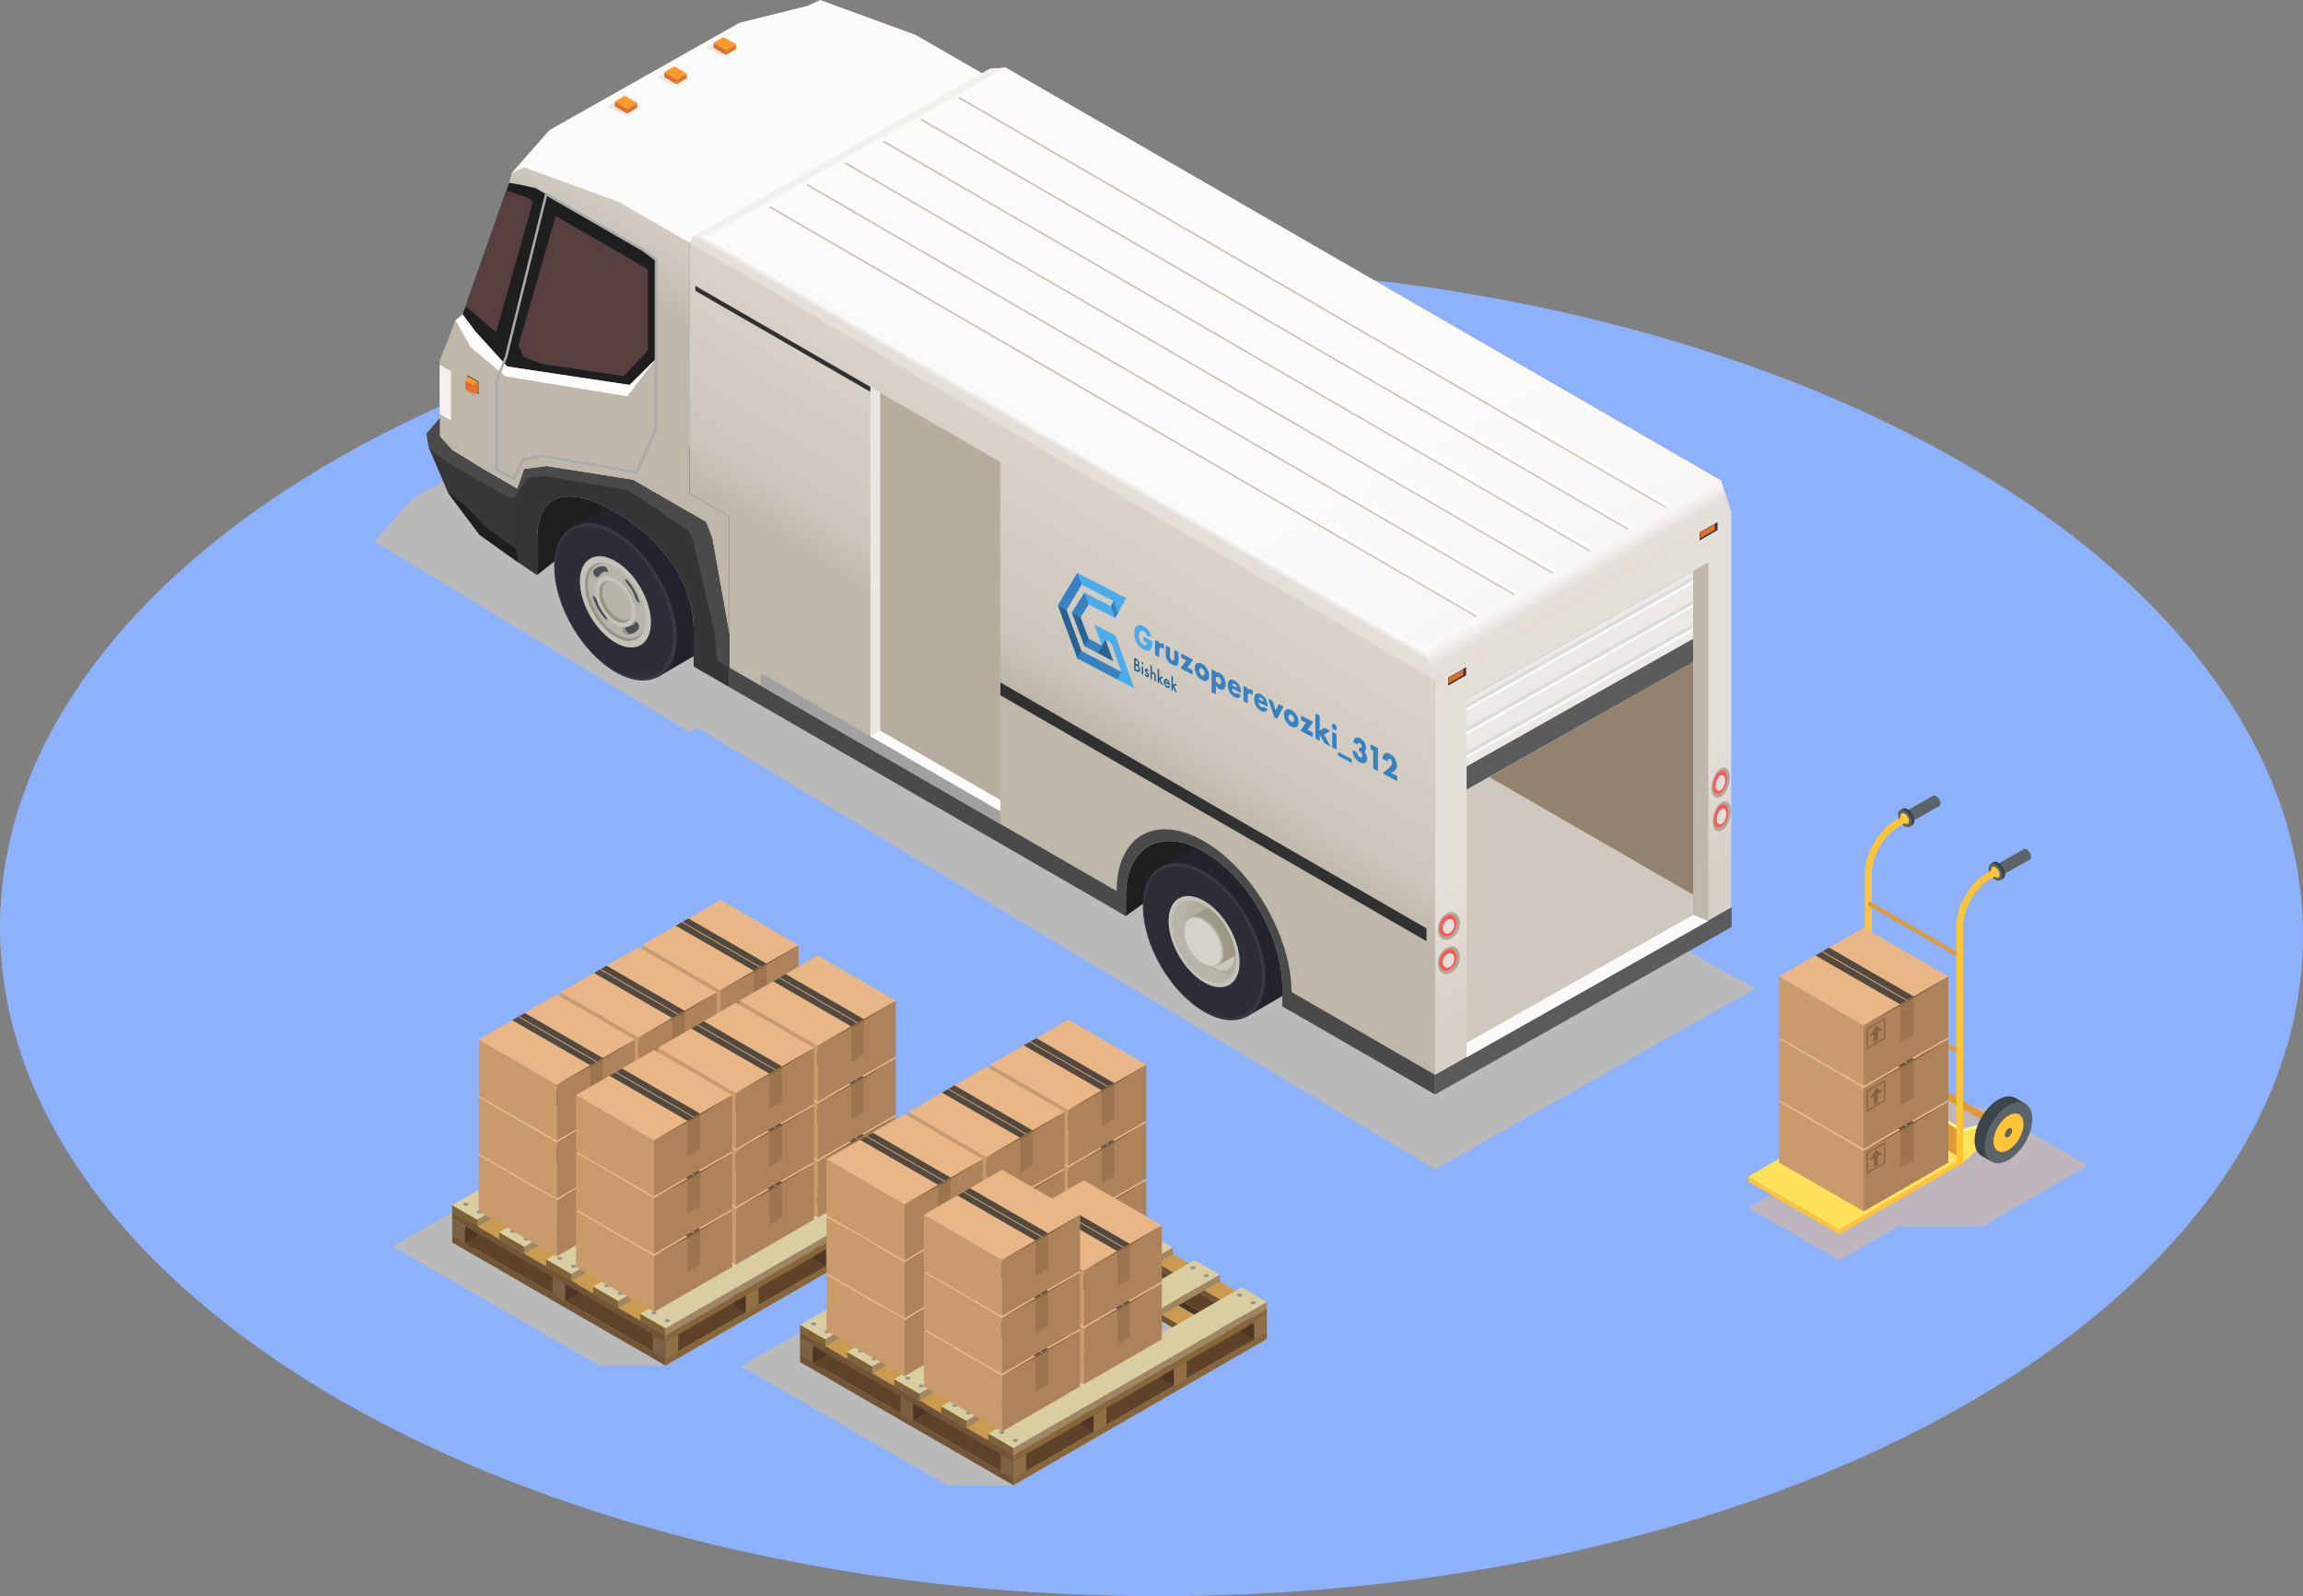 <?xml version="1.0" encoding="UTF-8"?> <svg xmlns="http://www.w3.org/2000/svg" xmlns:xlink="http://www.w3.org/1999/xlink" viewBox="0 0 755.05 523.45"><rect x="0" y="0" width="755.05" height="523.45" fill="#808080" stroke="none"/> <defs> <style> .cls-1 { isolation: isolate; } .cls-1, .cls-2 { fill: none; } .cls-3 { fill: url(#_Ѕезым_нный_градиент_45); } .cls-4 { fill: url(#_Ѕезым_нный_градиент_24); } .cls-5 { fill: #f3f1ee; } .cls-6 { fill: #f6f1ef; } .cls-7 { fill: #ebe7e3; } .cls-8 { fill: #eae6e1; } .cls-9 { fill: #f4f1ee; } .cls-10 { fill: #ff5656; } .cls-11 { fill: #e8b687; } .cls-12 { fill: #e4dfd9; } .cls-13 { fill: #edeae5; } .cls-14 { fill: #fff98b; } .cls-15 { fill: #fffffe; } .cls-16 { fill: #ffe25b; } .cls-17 { fill: #ff9a2e; } .cls-18 { fill: #fbfaf9; } .cls-19 { fill: #ffc536; } .cls-20 { fill: #fcfbfa; } .cls-21 { fill: #7e6338; } .cls-22 { fill: #999585; } .cls-23 { fill: #a1a1a1; } .cls-24 { fill: #a08663; } .cls-25 { fill: #87663b; } .cls-26 { fill: #87623f; } .cls-27 { fill: #b7b4a9; } .cls-28 { fill: #9d9783; } .cls-29 { fill: #9c754e; } .cls-30 { fill: #93836e; } .cls-31 { fill: #919289; } .cls-32 { fill: #b5aa9c; } .cls-33 { fill: #8db1fb; } .cls-34 { fill: #8f7047; } .cls-35 { fill: #b88979; } .cls-36 { fill: #b7ad9f; } .cls-37 { fill: #cdc6bc; } .cls-38 { fill: #cdc3b7; } .cls-39 { fill: #ae835b; } .cls-40 { fill: #a9aaab; } .cls-41 { fill: #b1a798; } .cls-42 { fill: #c39c8e; } .cls-43 { fill: #c0b7ab; } .cls-44 { fill: #dacda2; } .cls-45 { fill: #ca9a50; } .cls-46 { fill: #cfc8be; } .cls-47 { fill: #d1a986; } .cls-48 { fill: #d1b3a9; } .cls-49 { fill: #c4c2bb; } .cls-50 { fill: #dd9a36; } .cls-51 { fill: #dbdbdb; } .cls-52 { fill: #e07427; } .cls-53 { fill: #c99a6b; } .cls-54 { fill: #e06f2e; } .cls-55 { fill: #b0ac9e; } .cls-56 { fill: #d5d2c9; } .cls-57 { fill: #1e1e1e; } .cls-58 { fill: #23222d; } .cls-59 { fill: #373737; } .cls-60 { fill: #725436; } .cls-61 { fill: #5b5b5b; } .cls-62 { fill: #2a6291; } .cls-63 { fill: #573f3f; } .cls-64 { fill: #5c6467; } .cls-65 { fill: #4a4a4a; } .cls-66 { fill: #2d2c37; } .cls-67 { fill: #353535; } .cls-68 { fill: #313131; } .cls-69 { fill: #3b4549; } .cls-70 { fill: #3a81bf; } .cls-71 { fill: #3b3032; } .cls-72 { fill: #393843; } .cls-73 { fill: #5e4329; } .cls-74 { fill: #4f3624; } .cls-75 { fill: #504f58; } .cls-76 { fill: #7c6044; } .cls-77 { fill: #bfb5bf; } .cls-77, .cls-78, .cls-2 { mix-blend-mode: multiply; } .cls-78 { fill: #bababa; } .cls-79 { fill: #54493e; mix-blend-mode: screen; } .cls-80 { fill: #4dabec; fill-rule: evenodd; } .cls-81 { fill: url(#_Ѕезым_нный_градиент_4); } .cls-82 { fill: url(#_Ѕезым_нный_градиент_350); } .cls-83 { fill: url(#_Ѕезым_нный_градиент_4-2); } .cls-84 { fill: url(#_Ѕезым_нный_градиент_154); } .cls-85 { fill: url(#_Ѕезым_нный_градиент_151); } </style> <linearGradient id="_Ѕезым_нный_градиент_45" data-name="Ѕезым€нный градиент 45" x1="550.03" y1="669.96" x2="206.87" y2="-39.01" gradientUnits="userSpaceOnUse"> <stop offset="0" stop-color="#c0b7ab"></stop> <stop offset=".05" stop-color="#cdc6bc"></stop> <stop offset=".18" stop-color="#e4dfd9"></stop> <stop offset=".55" stop-color="#e4dfd9"></stop> <stop offset=".65" stop-color="#fcfbfa"></stop> </linearGradient> <linearGradient id="_Ѕезым_нный_градиент_154" data-name="Ѕезым€нный градиент 154" x1="683.32" y1="615.56" x2="281.96" y2="-79.62" gradientUnits="userSpaceOnUse"> <stop offset=".08" stop-color="#e4dfd9"></stop> <stop offset=".65" stop-color="#fcfbfa"></stop> </linearGradient> <linearGradient id="_Ѕезым_нный_градиент_350" data-name="Ѕезым€нный градиент 350" x1="509.2" y1="-42.06" x2="341.21" y2="230.71" gradientUnits="userSpaceOnUse"> <stop offset=".35" stop-color="#fcfbfa"></stop> <stop offset=".45" stop-color="#e4dfd9"></stop> <stop offset=".62" stop-color="#e4dfd9"></stop> <stop offset=".95" stop-color="#cdc6bc"></stop> <stop offset="1" stop-color="#c0b7ab"></stop> </linearGradient> <linearGradient id="_Ѕезым_нный_градиент_4" data-name="Ѕезым€нный градиент 4" x1="391.96" y1="-165.06" x2="223.98" y2="107.7" gradientUnits="userSpaceOnUse"> <stop offset=".35" stop-color="#fcfbfa"></stop> <stop offset=".45" stop-color="#e4dfd9"></stop> <stop offset=".82" stop-color="#e4dfd9"></stop> <stop offset=".95" stop-color="#cdc6bc"></stop> <stop offset="1" stop-color="#c0b7ab"></stop> </linearGradient> <linearGradient id="_Ѕезым_нный_градиент_4-2" data-name="Ѕезым€нный градиент 4" x1="354.08" y1="141.29" x2="344.99" y2="157.04" xlink:href="#_Ѕезым_нный_градиент_4"></linearGradient> <linearGradient id="_Ѕезым_нный_градиент_24" data-name="Ѕезым€нный градиент 24" x1="547.35" y1="309.34" x2="490.76" y2="211.32" gradientUnits="userSpaceOnUse"> <stop offset=".12" stop-color="#d7d0c8"></stop> <stop offset=".45" stop-color="#e4dfd9"></stop> </linearGradient> <linearGradient id="_Ѕезым_нный_градиент_151" data-name="Ѕезым€нный градиент 151" x1="520.33" y1="195.46" x2="514.35" y2="185.11" gradientUnits="userSpaceOnUse"> <stop offset=".44" stop-color="#e4dfd9"></stop> <stop offset=".76" stop-color="#f4f1ef"></stop> <stop offset="1" stop-color="#fcfbfa"></stop> </linearGradient> </defs> <g class="cls-1"> <g id="_Слой_1" data-name="Слой 1"> <ellipse class="cls-33" cx="377.52" cy="305.49" rx="217.96" ry="377.53" transform="translate(70 681.35) rotate(-89.69)"></ellipse> <g> <g> <polygon class="cls-78" points="238.82 145.84 197.46 128.31 135.17 163.5 122.78 177.6 226.09 240.06 323.22 185.2 274.09 155.37 242.83 143.94 238.82 145.84"></polygon> <polygon class="cls-78" points="324.47 183.05 227.34 237.91 470.49 383.47 575.68 324.06 564.19 318 329.74 182.63 324.47 183.05"></polygon> <polygon class="cls-57" points="176.11 188.57 189.46 178.01 262.58 225.36 369.12 300.4 385.29 288.82 430.56 319.47 416.04 228.15 191.19 132.03 165.49 150.04 176.11 188.57"></polygon> <g> <path class="cls-58" d="m234.25,201.81c0-12.73-8.99-28.23-20.08-34.64-5.53-3.19-10.53-3.52-14.17-1.47h0s-.06.03-.08.05l-12.68,7.33v9.82l28.48,39.1,11.89-6.91c.56-.26,1.09-.57,1.6-.93h0s0,0,0,0c3.14-2.26,5.04-6.5,5.04-12.35Z"></path> <g> <path class="cls-72" d="m181.68,185.78c0,12.73,8.99,28.23,20.08,34.64,11.09,6.4,20.08,1.28,20.08-11.45s-8.99-28.23-20.08-34.64c-11.09-6.4-20.08-1.28-20.08,11.45Z"></path> <path class="cls-66" d="m220.73,208.63c0,12.24-8.65,17.17-19.32,11.01-10.67-6.16-19.32-21.08-19.32-33.32s8.65-17.17,19.32-11.01c10.67,6.16,19.32,21.08,19.32,33.32Z"></path> <path class="cls-49" d="m190.11,190.65c0,7.38,5.22,16.38,11.65,20.1,6.44,3.72,11.65.74,11.65-6.64s-5.22-16.38-11.65-20.1c-6.43-3.72-11.65-.74-11.65,6.64Z"></path> <path class="cls-27" d="m191.79,191.61c0,6.32,4.47,14.03,9.98,17.21,5.51,3.18,9.98.63,9.98-5.69s-4.47-14.03-9.98-17.21c-5.51-3.18-9.98-.63-9.98,5.69Z"></path> <path class="cls-75" d="m195.75,196.97c.67,2.02,1.26,3.07,2.66,4.71.5.58.81,1.39.66,1.88h0c-.16.49-.87.35-1.53-.43-1.44-1.63-2.89-4.19-3.53-6.25-.32-.95-.05-1.61.46-1.47h0c.51.14,1.04.84,1.28,1.56Z"></path> <path class="cls-75" d="m207.79,196.76c-.67-2.02-1.26-3.07-2.66-4.71-.5-.58-.82-1.39-.66-1.88h0c.16-.49.87-.35,1.53.43,1.44,1.63,2.89,4.19,3.53,6.25.32.95.05,1.61-.46,1.47h0c-.51-.14-1.04-.84-1.28-1.56Z"></path> <path class="cls-75" d="m204.89,205.58c1.42.06,2.04-.27,2.77-1.45.26-.42.8-.47,1.31,0h0c.51.47.74,1.43.4,1.99-.7,1.25-2.2,2.04-3.67,1.93-.67-.03-1.38-.74-1.52-1.4h0c-.14-.67.2-1.08.71-1.06Z"></path> <g> <path class="cls-22" d="m206.56,207.77c-.67-.03-1.38-.74-1.52-1.4-.07-.34-.02-.61.12-.79-.09,0-.17,0-.27,0-.51-.02-.85.39-.71,1.06.14.67.84,1.38,1.52,1.4.63.05,1.27-.08,1.85-.33-.33.06-.66.09-.99.06Z"></path> <path class="cls-22" d="m208.52,203.86s0,0,0,0c-.36-.13-.69-.02-.87.28-.35.57-.67.93-1.07,1.16.86-.11,1.37-.5,1.93-1.42Z"></path> </g> <path class="cls-75" d="m198.64,188.15c-1.42-.06-2.04.27-2.77,1.45-.26.42-.8.47-1.31,0h0c-.51-.47-.74-1.43-.4-1.99.7-1.25,2.2-2.04,3.67-1.93.67.03,1.38.74,1.52,1.4h0c.14.67-.2,1.08-.71,1.06Z"></path> <path class="cls-27" d="m198.01,202.5c-1.44-1.63-2.89-4.19-3.53-6.25-.11-.32-.13-.59-.11-.82-.44-.03-.66.58-.37,1.46.64,2.05,2.08,4.62,3.53,6.25.66.77,1.38.92,1.53.43.03-.1-.03-.26-.04-.38-.29-.05-.66-.27-1.02-.69Z"></path> <path class="cls-27" d="m209.55,197.67c-.51-.14-1.04-.84-1.28-1.56-.67-2.02-1.26-3.07-2.66-4.71-.39-.46-.6-1.03-.62-1.5-.25-.04-.45.03-.52.26-.16.49.16,1.3.66,1.88,1.4,1.64,1.99,2.69,2.66,4.71.24.72.77,1.42,1.28,1.56.34.09.55-.19.58-.65-.03,0-.06.02-.1.01Z"></path> <g> <path class="cls-27" d="m195.05,188.96c-.5-.46-.72-1.39-.41-1.95-.17.19-.34.38-.47.6-.34.56-.11,1.52.4,1.99.51.47,1.05.42,1.31,0,.15-.24.29-.42.44-.6-.27.37-.78.41-1.27-.04Z"></path> <path class="cls-27" d="m199.12,187.51c-1.37-.05-1.99.26-2.68,1.34.54-.57,1.15-.74,2.2-.7.4.02.62-.29.66-.72-.07.02-.1.08-.18.08Z"></path> </g> <path class="cls-22" d="m202.32,208.05c-5.3-3.06-9.6-10.47-9.6-16.55,0-4.83,2.71-7.35,6.48-6.66-4.27-1.16-7.42,1.47-7.42,6.77,0,6.32,4.47,14.03,9.98,17.21,4.67,2.7,8.59,1.26,9.67-3.09-1.26,3.67-4.86,4.77-9.11,2.32Z"></path> <path class="cls-49" d="m195.31,193.65c0,4.09,2.89,9.08,6.46,11.13,3.57,2.06,6.46.41,6.46-3.68s-2.89-9.08-6.46-11.13c-3.57-2.06-6.46-.41-6.46,3.68Z"></path> <path class="cls-27" d="m196.41,194.28c0,3.39,2.4,7.53,5.36,9.24,2.96,1.71,5.36.34,5.36-3.05s-2.4-7.53-5.36-9.24c-2.96-1.71-5.36-.34-5.36,3.05Z"></path> <path class="cls-22" d="m202.49,202.68c-2.77-1.6-5.01-5.47-5.01-8.64,0-2.05.94-3.3,2.34-3.51-1.99-.26-3.41,1.15-3.41,3.75,0,3.39,2.4,7.53,5.36,9.24,2.34,1.35,4.33.77,5.06-1.22-.87,1.22-2.48,1.45-4.34.38Z"></path> </g> </g> <g> <g> <path class="cls-58" d="m427.26,313.24c0-12.73-8.99-28.23-20.08-34.64-5.53-3.19-10.53-3.52-14.17-1.47h0s-.06.03-.08.05l-12.68,7.33v9.82l28.48,39.1,11.89-6.91c.56-.26,1.09-.57,1.6-.93h0c3.14-2.26,5.04-6.5,5.04-12.36Z"></path> <g> <path class="cls-72" d="m374.69,297.21c0,12.73,8.99,28.23,20.08,34.64,11.09,6.4,20.08,1.28,20.08-11.45s-8.99-28.23-20.08-34.64c-11.09-6.4-20.08-1.28-20.08,11.45Z"></path> <path class="cls-66" d="m413.74,320.07c0,12.24-8.65,17.17-19.32,11.01-10.67-6.16-19.32-21.08-19.32-33.32s8.65-17.17,19.32-11.01c10.67,6.16,19.32,21.08,19.32,33.32Z"></path> </g> </g> <g> <path class="cls-49" d="m406.42,315.53c0,7.38-5.22,10.36-11.65,6.64-6.44-3.72-11.65-12.71-11.65-20.1s5.22-10.36,11.65-6.64c6.44,3.71,11.65,12.71,11.65,20.1Z"></path> <path class="cls-55" d="m405.25,314.86c0,6.64-4.69,9.32-10.48,5.97-5.79-3.34-10.48-11.44-10.48-18.08s4.69-9.32,10.48-5.98c.53.31,1.05.65,1.56,1.03,4.52,3.38,8.1,9.53,8.8,15.11.08.65.13,1.3.13,1.94Z"></path> <path class="cls-27" d="m398.55,318.13c-5.48-3.16-9.92-10.83-9.92-17.11,0-2.54.73-4.47,1.95-5.66-3.7-.28-6.3,2.46-6.3,7.39,0,6.64,4.69,14.74,10.48,18.08,4.22,2.44,7.85,1.67,9.51-1.49-1.62.38-3.6.02-5.73-1.22Z"></path> <g class="cls-2"> <path class="cls-37" d="m404.64,313.69c0,4.07-2.88,5.72-6.43,3.67-3.55-2.05-6.43-7.02-6.43-11.09s2.88-5.72,6.43-3.67c3.55,2.05,6.43,7.02,6.43,11.09Z"></path> </g> <path class="cls-28" d="m405.13,312.92c-1.1,1.6-3.2,1.9-5.6.51-3.55-2.05-6.43-7.02-6.43-11.09,0-2.74,1.3-4.38,3.23-4.54,4.52,3.38,8.1,9.53,8.8,15.11Z"></path> <polygon class="cls-28" points="394.77 298.35 389.95 301.14 399.45 316.57 404.2 313.82 400.96 306.06 394.77 298.35"></polygon> <path class="cls-27" d="m401.2,312.52c0,4.07-2.88,5.72-6.43,3.67-3.55-2.05-6.43-7.02-6.43-11.09s2.88-5.72,6.43-3.67c3.55,2.05,6.43,7.02,6.43,11.09Z"></path> <path class="cls-56" d="m400.57,312.42c0,3.9-2.75,5.47-6.15,3.51-3.4-1.96-6.15-6.71-6.15-10.6s2.75-5.47,6.15-3.51c3.4,1.96,6.15,6.71,6.15,10.6Z"></path> </g> </g> <g> <path class="cls-42" d="m567.62,168.16v135.91l-50.07-28.91v-6.43c0-16.26-11.49-36.07-25.65-44.25-14.17-8.18-25.66-1.63-25.66,14.63v6.43l-129.99-75.05v-56.01l-13.04-7.53V24.75l1.25-2.15,5.27-.41,234.46,135.36,3.43,10.61Z"></path> <path class="cls-35" d="m336.26,114.48v56.01l-11.71-6.76v-12.18c0-16.26-11.48-30.31-25.65-38.5-14.17-8.18-25.65-7.39-25.65,8.87v11.78l-6.09-4.25-12.82-8.95-6.85-12.78-6.19-19.49v-24.75l3.68-12.07,2.17-1.43,16.88-44.92.84-3.16,4.01-1.9,31.27,11.43,23.07,13.32v82.2l13.04,7.53Z"></path> <polygon class="cls-65" points="266.77 105.53 255.76 99.18 245.98 90.94 241.3 88.24 247.48 107.73 254.34 120.51 267.2 129.69 266.77 105.53"></polygon> <polygon class="cls-57" points="312.18 30.32 312.18 62.84 303.53 71.37 263.41 65.33 253 53.85 247.15 49.99 264.03 5.07 268.41 5.85 272.81 6.88 307.92 27.14 312.18 30.32"></polygon> <path class="cls-65" d="m336.26,153.42v17.07l-11.71-6.76v-12.18c0-16.26-11.48-30.31-25.65-38.5-14.17-8.18-25.65-7.39-25.65,8.87v11.78l3.34,2.33-3.34-2.26-6.04-4.09-.05-.23-2.28-11.3v-7.25l4.18-11.88,7.35-.93,28.25,4.47,23.9,13.8,2.01,5.19,5.68,31.86Z"></path> <polygon class="cls-35" points="382.48 186.63 425.11 211.24 425.11 96.62 382.48 72.01 382.48 186.63"></polygon> <path class="cls-66" d="m318.96,154.08c0,12.71-8.98,17.84-20.06,11.44-11.08-6.4-20.06-21.89-20.06-34.61s8.98-17.84,20.06-11.44c11.08,6.4,20.06,21.89,20.06,34.61Z"></path> <path class="cls-66" d="m511.96,265.51c0,12.71-8.98,17.84-20.06,11.44-11.08-6.4-20.06-21.89-20.06-34.61s8.98-17.84,20.06-11.44c11.08,6.4,20.06,21.89,20.06,34.61Z"></path> <path class="cls-65" d="m520.56,270.47c0,2.2-.19,4.24-.55,6.11l-2.46-1.42v-6.43c0-16.26-11.49-36.07-25.65-44.25-14.17-8.18-25.66-1.63-25.66,14.63v6.43l-2.46-1.42c-.36-2.29-.55-4.54-.55-6.75,0-18.17,12.83-25.48,28.66-16.34,15.83,9.14,28.66,31.28,28.66,49.44Z"></path> <polygon class="cls-65" points="336.26 164.06 466.24 239.11 466.24 245.54 336.26 170.49 336.26 164.06"></polygon> <polygon class="cls-65" points="567.62 297.64 567.62 304.07 517.55 275.16 517.55 268.74 567.62 297.64"></polygon> <polygon class="cls-68" points="325.1 40.51 382.48 73.64 382.48 72.01 325.1 38.88 325.1 40.51"></polygon> <polygon class="cls-68" points="564.82 253.8 425.11 173.14 425.11 168.94 564.82 249.61 564.82 253.8"></polygon> <polygon class="cls-20" points="244.98 51.42 252 56.15 262.78 68.56 302.78 75.11 312.18 62.84 303.53 71.37 263.41 65.33 253 53.85 247.15 49.99 244.98 51.42"></polygon> <polygon class="cls-57" points="247.48 107.73 253.38 112.09 256.37 117.94 266.28 125.13 267.2 129.69 254.34 120.51 247.48 107.73"></polygon> <polygon class="cls-68" points="271.81 11.48 259.78 54.07 248.14 47.35 263.09 7.58 270.64 10.13 271.81 11.48"></polygon> <polygon class="cls-68" points="279.33 16.01 267.13 58.31 268.8 62.3 275.23 64.55 301.71 68.46 309.51 60 309.51 33.43 279.33 16.01"></polygon> <g class="cls-2"> <path class="cls-40" d="m265.85,102.87l-6.28-3.63.03-29.58,3.06-7.59,13.28-53.87,32.19,18.58,4.46,3.33-.03,55.66-6.39,14.75-31.01-5.43-6.36,1.15-2.94,6.63Zm-5.47-4.09l5.1,2.95,2.75-6.2,6.92-1.25h.07s30.45,5.35,30.45,5.35l6.11-14.09V30.53l-4.1-3.06-31.22-18.02-13.03,52.88-3.05,7.57v28.89Z"></path> </g> <polygon class="cls-23" points="346.62 165.93 425.11 211.24 425.11 215.36 346.62 170.05 346.62 165.93"></polygon> <polygon class="cls-48" points="566.71 165.33 323.22 24.75 324.47 22.6 329.74 22.19 564.19 157.55 566.71 165.33"></polygon> <polygon class="cls-6" points="244.98 83.02 241.3 80.9 241.3 64.79 244.98 66.91 244.98 83.02"></polygon> <polygon class="cls-66" points="276.58 136.04 273.24 133.77 273.24 133.71 276.58 136.04"></polygon> </g> <polygon class="cls-3" points="264.87 1.9 242.43 7.48 180.14 42.66 167.74 56.77 226.09 79.61 323.22 24.75 300.15 11.43 268.88 0 264.87 1.9"></polygon> <polygon class="cls-84" points="324.47 22.6 227.34 77.46 470.49 223.02 567.62 168.16 564.19 157.55 329.74 22.19 324.47 22.6"></polygon> <g> <g> <polygon class="cls-38" points="483.82 202.33 251.99 67.95 253.12 67.29 484.21 202.33 483.82 202.33"></polygon> <polygon class="cls-15" points="484.21 201.96 252.38 67.57 253.51 66.92 485.34 201.31 484.21 201.96"></polygon> <polygon class="cls-9" points="484.21 201.96 484.21 202.33 485.34 201.68 485.34 201.31 484.21 201.96"></polygon> <polygon class="cls-38" points="484.21 202.33 252.38 67.95 252.38 67.57 484.21 201.96 484.21 202.33"></polygon> </g> <g> <polygon class="cls-38" points="496.23 195.17 264.4 60.78 265.53 60.13 496.62 195.17 496.23 195.17"></polygon> <polygon class="cls-15" points="496.62 194.8 264.79 60.41 265.92 59.76 497.75 194.15 496.62 194.8"></polygon> <polygon class="cls-9" points="496.62 194.8 496.62 195.17 497.75 194.52 497.75 194.15 496.62 194.8"></polygon> <polygon class="cls-38" points="496.62 195.17 264.79 60.78 264.79 60.41 496.62 194.8 496.62 195.17"></polygon> </g> <g> <polygon class="cls-38" points="508.64 188 276.81 53.61 277.94 52.96 509.03 188 508.64 188"></polygon> <polygon class="cls-15" points="509.03 187.63 277.2 53.24 278.33 52.59 510.16 186.98 509.03 187.63"></polygon> <polygon class="cls-9" points="509.03 187.63 509.03 188 510.16 187.35 510.16 186.98 509.03 187.63"></polygon> <polygon class="cls-38" points="509.03 188 277.2 53.61 277.2 53.24 509.03 187.63 509.03 188"></polygon> </g> <g> <polygon class="cls-38" points="521.05 180.84 289.22 46.45 290.35 45.8 521.44 180.84 521.05 180.84"></polygon> <polygon class="cls-15" points="521.44 180.47 289.61 46.08 290.74 45.43 522.57 179.81 521.44 180.47"></polygon> <polygon class="cls-9" points="521.44 180.47 521.44 180.84 522.57 180.19 522.57 179.81 521.44 180.47"></polygon> <polygon class="cls-38" points="521.44 180.84 289.61 46.45 289.61 46.08 521.44 180.47 521.44 180.84"></polygon> </g> <g> <polygon class="cls-38" points="533.46 173.67 301.63 39.28 302.76 38.63 533.85 173.67 533.46 173.67"></polygon> <polygon class="cls-15" points="533.85 173.3 302.02 38.91 303.15 38.26 534.98 172.65 533.85 173.3"></polygon> <polygon class="cls-9" points="533.85 173.3 533.85 173.67 534.98 173.02 534.98 172.65 533.85 173.3"></polygon> <polygon class="cls-38" points="533.85 173.67 302.02 39.28 302.02 38.91 533.85 173.3 533.85 173.67"></polygon> </g> <g> <polygon class="cls-38" points="545.87 166.51 314.04 32.12 315.17 31.47 546.26 166.51 545.87 166.51"></polygon> <polygon class="cls-15" points="546.26 166.14 314.44 31.75 315.56 31.1 547.39 165.48 546.26 166.14"></polygon> <polygon class="cls-9" points="546.26 166.14 546.26 166.51 547.39 165.86 547.39 165.48 546.26 166.14"></polygon> <polygon class="cls-38" points="546.26 166.51 314.44 32.12 314.44 31.75 546.26 166.14 546.26 166.51"></polygon> </g> </g> <g> <path class="cls-82" d="m470.49,223.02v135.91l-50.07-28.91v-6.43c0-16.26-11.49-36.07-25.65-44.25-14.17-8.18-25.65-1.63-25.65,14.63v6.43l-129.99-75.05v-56.01l-13.04-7.53v-82.2l1.25-2.15,5.27-.41,234.46,135.36,3.43,10.61Z"></path> <path class="cls-81" d="m239.13,169.34v56.01l-11.71-6.76v-12.18c0-16.26-11.48-30.31-25.65-38.5-14.17-8.18-25.65-7.39-25.65,8.87v11.78l-6.09-4.25-12.82-8.95-10.29-13.73-2.75-18.54v-24.75l5.14-13.28,2.37-1.96,15.23-43.19.84-3.16,4.01-1.9,31.27,11.43,23.07,13.32v82.2l13.04,7.53Z"></path> <g> <polygon class="cls-32" points="155.29 129.97 152.83 128.55 152.83 125.73 153.54 123.51 156.6 128.78 155.29 129.97"></polygon> <polygon class="cls-75" points="156.91 129.32 153.23 127.2 153.23 122.97 156.91 125.1 156.91 129.32"></polygon> <polygon class="cls-17" points="156.6 128.78 152.56 124.77 153.54 123.51 156.6 125.28 156.6 128.78"></polygon> <polygon class="cls-54" points="155.01 129.01 152.56 127.59 152.56 124.77 155.01 126.19 155.01 129.01"></polygon> <polygon class="cls-52" points="156.6 125.28 155.01 126.19 155.01 129.01 156.6 128.78 156.6 125.28"></polygon> </g> <polygon class="cls-59" points="170.07 184.55 157.21 175.37 146.92 161.64 140.57 146.77 144.17 143.1 148.19 147.62 158.63 154.04 169.64 160.39 169.66 161.67 170.07 184.55"></polygon> <polygon class="cls-57" points="215.06 85.19 215.06 117.7 206.4 126.23 166.28 120.19 155.88 108.71 151.68 103.11 166.91 59.93 171.29 60.71 175.69 61.74 210.79 82 215.06 85.19"></polygon> <path class="cls-67" d="m239.13,208.28v17.07l-11.71-6.76v-12.18c0-16.26-11.48-30.32-25.65-38.49-14.17-8.18-25.65-7.39-25.65,8.87v11.85l-6.04-4.09-.05-.23-2.28-11.3v-7.25l.91-2.6h0s.97-2.78.97-2.78l2.29-6.5,7.35-.93,28.26,4.48,23.91,13.8,2,5.19,5.68,31.87Z"></path> <polygon class="cls-8" points="327.98 151.49 327.98 266.1 285.35 241.49 285.35 126.87 288.58 128.73 327.98 151.49"></polygon> <polygon class="cls-20" points="288.58 239.59 285.35 241.49 327.98 266.1 327.98 262.34 288.58 239.59"></polygon> <path class="cls-65" d="m423.43,325.33c0,2.2-.19,4.24-.55,6.11l-2.46-1.42v-6.43c0-16.26-11.49-36.07-25.65-44.25-14.17-8.18-25.65-1.63-25.65,14.63v6.43l-2.46-1.42c-.36-2.29-.55-4.54-.55-6.75,0-18.17,12.83-25.48,28.66-16.34,15.83,9.14,28.66,31.28,28.66,49.44Z"></path> <polygon class="cls-65" points="239.13 218.93 369.12 293.97 369.12 300.4 239.13 225.35 239.13 218.93"></polygon> <polygon class="cls-65" points="470.49 352.5 470.49 358.93 420.43 330.03 420.43 323.6 470.49 352.5"></polygon> <polygon class="cls-68" points="227.97 95.37 285.35 128.5 285.35 126.87 227.97 93.74 227.97 95.37"></polygon> <polygon class="cls-68" points="467.69 308.66 327.98 228 327.98 223.8 467.69 304.47 467.69 308.66"></polygon> <polygon class="cls-20" points="149.31 105.07 154.33 113.85 165.66 123.42 205.65 129.97 215.06 117.7 206.4 126.23 166.28 120.19 155.88 108.71 151.68 103.11 149.31 105.07"></polygon> <polygon class="cls-57" points="146.92 161.64 152.82 166.01 159.25 172.8 169.15 180 170.07 184.55 157.21 175.37 146.92 161.64"></polygon> <polygon class="cls-63" points="174.68 66.34 162.65 108.93 152.67 100.47 165.96 62.44 173.51 64.99 174.68 66.34"></polygon> <polygon class="cls-63" points="182.21 70.87 170 113.17 171.67 117.16 178.1 119.41 204.58 123.33 212.38 114.86 212.38 88.29 182.21 70.87"></polygon> <g class="cls-2"> <path class="cls-40" d="m168.72,157.73l-6.28-3.62.03-29.59,3.06-7.59,13.28-53.87,32.19,18.58,4.46,3.33-.03,55.66-6.39,14.75-31-5.43-6.37,1.15-2.94,6.63Zm-5.47-4.09l5.1,2.94,2.75-6.2,6.93-1.25h.07s30.45,5.35,30.45,5.35l6.11-14.09v-55.01l-4.1-3.06-31.22-18.02-13.03,52.88-3.05,7.57v28.89Z"></path> </g> <polygon class="cls-23" points="249.49 220.79 327.98 266.1 327.98 270.22 249.49 224.91 249.49 220.79"></polygon> <polygon class="cls-83" points="470.49 223.02 226.09 79.61 227.34 77.46 232.61 77.05 467.07 212.41 470.49 223.02"></polygon> <polygon class="cls-6" points="147.85 137.88 144.17 135.76 144.17 119.65 147.85 121.77 147.85 137.88"></polygon> </g> <polygon class="cls-36" points="327.98 151.49 327.98 262.34 288.58 239.59 288.58 128.73 327.98 151.49"></polygon> <polygon class="cls-4" points="567.62 297.64 470.49 352.5 470.49 223.02 567.62 168.16 567.62 297.64"></polygon> <g> <polygon class="cls-71" points="480.67 221.44 474.78 224.84 474.78 222.22 480.67 218.82 480.67 221.44"></polygon> <polygon class="cls-54" points="479.77 221.39 474.92 224.19 474.92 222.25 479.77 219.45 479.77 221.39"></polygon> </g> <g> <polygon class="cls-71" points="563.11 173.84 557.22 177.24 557.22 174.62 563.11 171.22 563.11 173.84"></polygon> <polygon class="cls-54" points="562.21 173.79 557.36 176.59 557.36 174.66 562.21 171.86 562.21 173.79"></polygon> </g> <polygon class="cls-43" points="560.09 184.46 560.09 302 480.83 346.77 480.83 229.22 555.1 187.27 560.09 184.46"></polygon> <polygon class="cls-30" points="555.11 187.28 555.11 300 480.83 341.95 480.83 229.2 555.11 187.28"></polygon> <polygon class="cls-46" points="555.11 293.42 555.11 300 480.83 341.95 480.83 250.53 555.11 293.42"></polygon> <polygon class="cls-13" points="555.1 187.27 555.1 217.1 480.83 259.05 480.83 229.22 555.1 187.27"></polygon> <g> <g> <polygon class="cls-20" points="555.1 205.56 555.1 206.81 480.83 248.67 480.83 247.4 555.1 205.56"></polygon> <polygon class="cls-20" points="555.1 197.8 555.1 199.04 480.83 240.9 480.83 239.64 555.1 197.8"></polygon> <polygon class="cls-20" points="555.1 190.02 555.1 191.27 480.83 233.14 480.83 231.87 555.1 190.02"></polygon> </g> <g> <polygon class="cls-61" points="555.1 209.5 555.1 217.1 480.83 258.97 480.83 251.35 555.1 209.5"></polygon> <polygon class="cls-51" points="555.1 204.65 555.1 205.9 480.83 247.77 480.83 246.5 555.1 204.65"></polygon> <polygon class="cls-51" points="555.1 196.89 555.1 198.13 480.83 240 480.83 238.72 555.1 196.89"></polygon> <polygon class="cls-51" points="555.1 189.12 555.1 190.37 480.83 232.23 480.83 230.97 555.1 189.12"></polygon> </g> </g> <polygon class="cls-61" points="567.62 304.07 470.49 358.93 470.49 352.5 567.62 297.64 567.62 304.07"></polygon> <polygon class="cls-85" points="564.19 157.55 467.07 212.41 470.49 223.02 567.62 168.16 564.19 157.55"></polygon> <path class="cls-65" d="m239.13,208.28v10.64s-3.82-1.83-4.1-2.84c-.28-.99-.77-8.75-.77-8.75l-6.91-29.68-1.78-3.63s-18.79-13.17-20.78-13.52c-1.99-.35-26.19-4.34-26.19-4.34l-5.63.57-3.3,4.94-1,1.5h0s-2.25-.24-2.25-.24l-19.46-11.09-.03-.02s-6.13-4.7-6.34-5.05c-.21-.36-.78-4.63-.78-4.63l4.38-5.05v6.01l4.01,4.52,10.45,6.42,11,6.35,2.29-6.5,7.35-.93,28.26,4.48,23.91,13.8,2,5.19,5.68,31.87Z"></path> <polygon class="cls-5" points="329.74 22.19 232.61 77.05 227.34 77.46 324.47 22.6 329.74 22.19"></polygon> <polygon class="cls-18" points="555.1 300.01 480.83 341.96 480.83 346.77 560.09 302 555.1 300.01"></polygon> </g> <g> <path class="cls-41" d="m471.5,305.69c.42,2.26,2.35,3.2,4.3,2.1,1.95-1.1,3.19-3.82,2.77-6.08-.42-2.26-2.35-3.2-4.3-2.1s-3.19,3.82-2.77,6.08Z"></path> <path class="cls-10" d="m471.99,305.1c.33,1.75,1.82,2.48,3.34,1.63,1.51-.85,2.48-2.96,2.15-4.72-.33-1.75-1.82-2.48-3.34-1.63-1.51.85-2.48,2.96-2.15,4.72Z"></path> <path class="cls-12" d="m473.06,304.79c.22,1.19,1.23,1.68,2.26,1.1,1.02-.58,1.68-2.01,1.45-3.19-.22-1.19-1.23-1.68-2.26-1.1-1.02.58-1.68,2.01-1.45,3.19Z"></path> </g> <g> <path class="cls-41" d="m471.5,316.91c.42,2.26,2.35,3.2,4.3,2.1,1.95-1.1,3.19-3.82,2.77-6.08-.42-2.26-2.35-3.2-4.3-2.1-1.95,1.1-3.19,3.82-2.77,6.08Z"></path> <path class="cls-10" d="m471.99,316.32c.33,1.75,1.82,2.48,3.34,1.63,1.51-.85,2.48-2.96,2.15-4.72s-1.82-2.48-3.34-1.63c-1.51.85-2.48,2.96-2.15,4.72Z"></path> <path class="cls-12" d="m473.06,316.01c.22,1.19,1.23,1.68,2.26,1.1,1.02-.58,1.68-2.01,1.45-3.19-.22-1.19-1.23-1.68-2.26-1.1-1.02.58-1.68,2.01-1.45,3.19Z"></path> </g> <g> <path class="cls-41" d="m561.55,270.13c.26,2.37,1.8,3.19,3.44,1.84,1.63-1.35,2.74-4.37,2.48-6.74s-1.8-3.19-3.44-1.84c-1.63,1.35-2.74,4.37-2.48,6.74Z"></path> <path class="cls-10" d="m561.97,269.46c.21,1.84,1.4,2.48,2.67,1.43,1.27-1.05,2.13-3.39,1.92-5.23s-1.4-2.48-2.67-1.43c-1.27,1.05-2.13,3.39-1.92,5.23Z"></path> <path class="cls-12" d="m562.86,269.03c.14,1.24.95,1.68,1.81.97.86-.71,1.44-2.3,1.3-3.54-.14-1.24-.95-1.68-1.81-.97-.86.71-1.44,2.3-1.3,3.54Z"></path> </g> <g> <path class="cls-41" d="m561.17,259.16c.26,2.37,1.8,3.19,3.44,1.84,1.63-1.35,2.74-4.37,2.48-6.74-.26-2.37-1.8-3.19-3.44-1.84-1.63,1.35-2.74,4.37-2.48,6.74Z"></path> <path class="cls-10" d="m561.59,258.49c.21,1.84,1.4,2.48,2.67,1.43,1.27-1.05,2.13-3.39,1.92-5.23-.2-1.84-1.4-2.48-2.67-1.43-1.27,1.05-2.13,3.39-1.92,5.23Z"></path> <path class="cls-12" d="m562.48,258.06c.14,1.24.95,1.68,1.81.97.86-.71,1.44-2.3,1.3-3.54-.14-1.24-.95-1.68-1.81-.97-.86.71-1.44,2.3-1.3,3.54Z"></path> </g> <g> <g> <polygon class="cls-7" points="203.35 37.26 199.26 34.92 202.5 32.99 205.68 37.26 203.35 37.26"></polygon> <polygon class="cls-52" points="205.68 37.26 208.92 35.34 208.92 33.73 205.68 35.66 205.68 37.26"></polygon> <polygon class="cls-17" points="205.68 35.66 201.58 33.31 204.82 31.39 208.92 33.73 205.68 35.66"></polygon> <polygon class="cls-54" points="205.68 35.66 201.58 33.31 201.58 34.92 205.68 37.26 205.68 35.66"></polygon> </g> <g> <polygon class="cls-7" points="219.54 27.63 215.45 25.29 218.68 23.36 221.87 27.63 219.54 27.63"></polygon> <polygon class="cls-52" points="221.87 27.63 225.11 25.7 225.11 24.1 221.87 26.03 221.87 27.63"></polygon> <polygon class="cls-17" points="221.87 26.03 217.77 23.68 221.01 21.76 225.11 24.1 221.87 26.03"></polygon> <polygon class="cls-54" points="221.87 26.03 217.77 23.68 217.77 25.29 221.87 27.63 221.87 26.03"></polygon> </g> <g> <polygon class="cls-7" points="235.73 18 231.63 15.65 234.87 13.73 238.06 18 235.73 18"></polygon> <polygon class="cls-52" points="238.06 18 241.29 16.07 241.29 14.47 238.06 16.39 238.06 18"></polygon> <polygon class="cls-17" points="238.06 16.39 233.96 14.05 237.2 12.12 241.29 14.47 238.06 16.39"></polygon> <polygon class="cls-54" points="238.06 16.39 233.96 14.05 233.96 15.65 238.06 18 238.06 16.39"></polygon> </g> </g> </g> <g> <g> <polygon class="cls-64" points="663.53 278.48 653.17 284.32 655.15 287.72 665.49 281.89 663.53 278.48"></polygon> <polygon class="cls-64" points="635.83 264.31 625.37 270.21 623.58 266.72 633.81 260.94 635.83 264.31"></polygon> <polygon class="cls-77" points="684.54 382.23 651.57 363.19 621.88 363.19 620.71 368.56 573.12 396.04 603.07 413.33 622.3 402.23 649.89 402.23 684.54 382.23"></polygon> <polygon class="cls-77" points="651.88 387.08 611.27 363.63 627.66 354.17 668.27 377.61 651.88 387.08"></polygon> <g> <path class="cls-64" d="m633.38,261.85c0,.89.63,1.97,1.4,2.41.77.45,1.4.09,1.4-.8s-.63-1.97-1.4-2.41c-.77-.45-1.4-.09-1.4.8Z"></path> <path class="cls-64" d="m663.09,279.39c0,.89.63,1.97,1.4,2.41s1.4.09,1.4-.8-.63-1.97-1.4-2.41c-.77-.45-1.4-.09-1.4.8Z"></path> <path class="cls-69" d="m622.92,265.74l.92-.53s.02-.01.03-.02l.05-.03h0c.4-.18.92-.14,1.5.2,1.23.71,2.22,2.42,2.22,3.83,0,.69-.24,1.18-.64,1.42h0s-.01.01-.01.01h0s-.92.53-.92.53l-.31-.54c-.11-.04-.22-.09-.34-.16-1.23-.71-2.22-2.42-2.22-3.83,0-.12.02-.23.03-.34l-.32-.55Z"></path> <path class="cls-64" d="m622.26,267.18c0,1.41.99,3.12,2.22,3.83s2.22.14,2.22-1.27-.99-3.12-2.22-3.83-2.22-.14-2.22,1.27Z"></path> <path class="cls-19" d="m623.08,267.65c0,.89.63,1.97,1.4,2.41s1.4.09,1.4-.8-.63-1.97-1.4-2.41-1.4-.09-1.4.8Z"></path> <path class="cls-69" d="m652.64,283.28l.92-.53s.02-.01.03-.02l.05-.03h0c.4-.18.92-.14,1.5.19,1.23.71,2.22,2.42,2.22,3.83,0,.69-.24,1.18-.64,1.41h0s-.01.01-.01.01h0s-.92.53-.92.53l-.31-.54c-.11-.04-.22-.09-.34-.16-1.23-.71-2.22-2.42-2.22-3.83,0-.12.02-.23.03-.34l-.32-.55Z"></path> <path class="cls-64" d="m651.97,284.72c0,1.41,1,3.12,2.22,3.83,1.23.71,2.22.14,2.22-1.27s-.99-3.12-2.22-3.83c-1.23-.71-2.22-.14-2.22,1.27Z"></path> <path class="cls-19" d="m652.8,285.19c0,.89.63,1.97,1.4,2.41.77.45,1.4.09,1.4-.8s-.63-1.97-1.4-2.41c-.77-.45-1.4-.09-1.4.8Z"></path> </g> <path class="cls-69" d="m629.68,345.78c0,4.94-3.49,10.97-7.8,13.46-4.31,2.49-7.8.5-7.8-4.45s3.49-10.97,7.8-13.46c4.31-2.49,7.8-.5,7.8,4.45Z"></path> <polygon class="cls-69" points="627.12 340.62 630.8 342.73 619.53 361.61 615.96 359.52 619.03 346.71 627.12 340.62"></polygon> <g> <path class="cls-64" d="m633.02,347.7c0,4.94-3.49,10.97-7.8,13.46-4.31,2.49-7.8.5-7.8-4.45s3.49-10.97,7.8-13.46c4.31-2.49,7.8-.5,7.8,4.45Z"></path> <path class="cls-19" d="m630.13,349.37c0,3.11-2.2,6.9-4.91,8.46-2.71,1.56-4.91.31-4.91-2.8s2.2-6.9,4.91-8.46c2.71-1.56,4.91-.31,4.91,2.8Z"></path> <polygon class="cls-14" points="613.37 364.2 626.31 351.46 625.22 350.83 613.37 353.9 613.37 364.2"></polygon> </g> <g> <polygon class="cls-16" points="614.46 364.83 626.31 354.21 626.31 351.46 614.46 354.53 614.46 364.83"></polygon> <polygon class="cls-19" points="573.12 385.88 603.07 403.18 603.07 404.72 573.12 387.43 573.12 385.88"></polygon> <path class="cls-19" d="m611.44,364.67h2.24v-78.3c0-3.33,1.44-7.3,3.85-10.62,1.51-2.07,3.26-3.72,5.07-4.77l2.39-1.38-1.12-1.94-2.39,1.38c-2.08,1.2-4.08,3.07-5.76,5.39-2.68,3.69-4.28,8.15-4.28,11.93v78.3Z"></path> </g> <path class="cls-50" d="m612.49,328.64c-.08-.05-.13-.15-.13-.3,0-.31.22-.68.48-.83.13-.07.25-.08.33-.04h0s0,0,0,0h0s30.14,17.4,30.14,17.4l-.63,1.2-30.2-17.42h0s-.01,0-.01,0h0Z"></path> <path class="cls-50" d="m612.49,296.88c-.08-.05-.13-.15-.13-.3,0-.31.22-.68.48-.83.13-.07.25-.08.33-.04h0s0,0,0,0h0s30.14,17.4,30.14,17.4l-.63,1.2-30.2-17.42h0s-.01,0-.01,0h0Z"></path> <polygon class="cls-14" points="644.06 370.57 644.06 379.32 614.11 362.02 614.11 353.28 644.06 370.57"></polygon> <path class="cls-50" d="m624.65,352.77c-.14-.09-.22-.26-.22-.51,0-.52.37-1.15.82-1.42.22-.13.42-.14.56-.06h0s.01,0,.01,0h0s27.31,15.77,27.31,15.77l-1.07,2.04-27.41-15.81h0s-.02-.01-.02-.01h0Z"></path> <polygon class="cls-14" points="642.23 380.86 654.07 370.24 654.07 367.49 642.23 370.56 642.23 380.86"></polygon> <polygon class="cls-16" points="603.07 403.18 643.32 379.94 613.37 362.65 573.12 385.88 603.07 403.18"></polygon> <polygon class="cls-50" points="643.32 371.19 643.32 379.94 613.37 362.65 613.37 353.9 643.32 371.19"></polygon> <g> <polygon class="cls-16" points="643.32 381.49 655.17 370.87 655.17 368.12 643.32 371.19 643.32 381.49"></polygon> <polygon class="cls-19" points="603.07 403.18 643.32 379.94 643.32 381.49 603.07 404.72 603.07 403.18"></polygon> <path class="cls-19" d="m641.39,381.96h2.24v-78.3c0-3.33,1.44-7.3,3.85-10.62,1.5-2.07,3.26-3.72,5.07-4.77l2.39-1.38-1.12-1.94-2.39,1.38c-2.08,1.2-4.08,3.07-5.76,5.39-2.68,3.69-4.28,8.15-4.28,11.93v78.3Z"></path> </g> <path class="cls-69" d="m662.97,365.04c0,4.94-3.49,10.97-7.8,13.46-4.31,2.49-7.8.5-7.8-4.45s3.49-10.97,7.8-13.46c4.31-2.49,7.8-.5,7.8,4.45Z"></path> <polygon class="cls-69" points="649.45 378.94 652.97 380.98 656.78 372.79 664.3 362.13 660.54 359.95 649.45 378.94"></polygon> <path class="cls-64" d="m666.3,366.96c0,4.94-3.49,10.97-7.8,13.46-4.31,2.49-7.8.5-7.8-4.45s3.49-10.97,7.8-13.46c4.31-2.49,7.8-.5,7.8,4.45Z"></path> <path class="cls-19" d="m663.41,368.64c0,3.11-2.2,6.9-4.91,8.46-2.71,1.56-4.91.31-4.91-2.8s2.2-6.9,4.91-8.46c2.71-1.56,4.91-.31,4.91,2.8Z"></path> <path class="cls-64" d="m659.7,370.78c0,.76-.54,1.68-1.2,2.07-.66.38-1.2.08-1.2-.68s.54-1.68,1.2-2.07c.66-.38,1.2-.08,1.2.68Z"></path> </g> <g> <g> <polygon class="cls-53" points="611.03 397.28 583.27 381.26 583.27 361.35 611.03 377.38 611.03 397.28"></polygon> <polygon class="cls-39" points="611.03 397.28 638.78 381.26 638.78 361.35 611.03 377.38 611.03 397.28"></polygon> <polygon class="cls-11" points="611.03 377.38 638.78 361.35 611.03 345.33 583.27 361.35 611.03 377.38"></polygon> <polygon class="cls-29" points="622.95 383.07 627.41 380.5 627.41 367.92 622.95 370.49 622.95 383.07"></polygon> <polygon class="cls-79" points="622.95 370.49 595.19 354.47 599.65 351.89 627.41 367.92 622.95 370.49"></polygon> <polygon class="cls-26" points="638.78 361.35 611.03 377.38 626 369.36 638.78 361.35"></polygon> </g> <polygon class="cls-47" points="625.01 369.3 597.26 353.28 597.56 353.1 625.32 369.12 625.01 369.3"></polygon> </g> <g> <g> <polygon class="cls-53" points="611.03 376.71 583.27 360.69 583.27 340.78 611.03 356.81 611.03 376.71"></polygon> <polygon class="cls-39" points="611.03 376.71 638.78 360.69 638.78 340.78 611.03 356.81 611.03 376.71"></polygon> <polygon class="cls-11" points="611.03 356.81 638.78 340.78 611.03 324.76 583.27 340.78 611.03 356.81"></polygon> <polygon class="cls-29" points="622.95 362.51 627.41 359.93 627.41 347.35 622.95 349.92 622.95 362.51"></polygon> <polygon class="cls-79" points="622.95 349.92 595.19 333.9 599.65 331.32 627.41 347.35 622.95 349.92"></polygon> <polygon class="cls-26" points="638.78 340.78 611.03 356.81 626 348.79 638.78 340.78"></polygon> </g> <polygon class="cls-47" points="625.01 348.73 597.26 332.71 597.56 332.53 625.32 348.55 625.01 348.73"></polygon> </g> <g> <g> <polygon class="cls-53" points="611.03 356.14 583.27 340.12 583.27 320.21 611.03 336.24 611.03 356.14"></polygon> <polygon class="cls-39" points="611.03 356.14 638.78 340.12 638.78 320.21 611.03 336.24 611.03 356.14"></polygon> <polygon class="cls-11" points="611.03 336.24 638.78 320.21 611.03 304.19 583.27 320.21 611.03 336.24"></polygon> <polygon class="cls-29" points="622.95 341.94 627.41 339.36 627.41 326.78 622.95 329.35 622.95 341.94"></polygon> <polygon class="cls-79" points="622.95 329.35 595.19 313.33 599.65 310.75 627.41 326.78 622.95 329.35"></polygon> <polygon class="cls-26" points="638.78 320.21 611.03 336.24 626 328.22 638.78 320.21"></polygon> </g> <polygon class="cls-47" points="625.01 328.16 597.26 312.14 597.56 311.96 625.32 327.99 625.01 328.16"></polygon> </g> <g> <path class="cls-26" d="m612.01,378.01l6.03-3.48v6.92l-6.03,3.48v-6.92Zm5.63-2.79l-5.23,3.02v6l5.23-3.02v-6Z"></path> <g> <polygon class="cls-26" points="614.36 382.71 615.69 381.94 615.69 378.46 614.36 379.23 614.36 382.71"></polygon> <polygon class="cls-26" points="613.05 380.64 617 378.37 615.02 377.13 613.05 380.64"></polygon> </g> </g> <g> <path class="cls-26" d="m612.01,357.62l6.03-3.48v6.92l-6.03,3.48v-6.92Zm5.63-2.79l-5.23,3.02v6l5.23-3.02v-6Z"></path> <g> <polygon class="cls-26" points="614.36 362.32 615.69 361.56 615.69 358.07 614.36 358.84 614.36 362.32"></polygon> <polygon class="cls-26" points="613.05 360.26 617 357.98 615.02 356.74 613.05 360.26"></polygon> </g> </g> <g> <path class="cls-26" d="m612.01,337.24l6.03-3.48v6.92l-6.03,3.48v-6.92Zm5.63-2.79l-5.23,3.02v6l5.23-3.02v-6Z"></path> <g> <polygon class="cls-26" points="614.36 341.94 615.69 341.17 615.69 337.69 614.36 338.46 614.36 341.94"></polygon> <polygon class="cls-26" points="613.05 339.87 617 337.6 615.02 336.36 613.05 339.87"></polygon> </g> </g> </g> <g> <g> <polygon class="cls-78" points="218.19 447.84 301.3 399.86 226.28 352.42 128.86 408.8 196.48 447.84 218.19 447.84"></polygon> <g> <polygon class="cls-74" points="153.29 410.37 236.4 362.39 236.4 360.2 153.29 408.18 153.29 410.37"></polygon> <polygon class="cls-74" points="296.24 402.78 226.28 362.39 226.28 360.2 296.24 400.59 296.24 402.78"></polygon> <polygon class="cls-73" points="218.19 445.65 148.23 405.26 153.29 402.34 223.25 442.73 218.19 445.65"></polygon> <polygon class="cls-73" points="296.24 400.59 226.28 360.2 231.34 357.28 301.3 397.67 296.24 400.59"></polygon> <polygon class="cls-73" points="218.19 445.65 301.3 397.67 296.24 394.75 213.13 442.73 218.19 445.65"></polygon> <polygon class="cls-73" points="153.29 408.18 236.4 360.2 231.34 357.28 148.23 405.26 153.29 408.18"></polygon> <polygon class="cls-60" points="230.85 430.48 160.89 390.09 160.89 387.91 230.85 428.3 230.85 430.48"></polygon> <polygon class="cls-60" points="280.43 401.94 210.47 361.55 210.47 359.36 280.43 399.75 280.43 401.94"></polygon> <polygon class="cls-60" points="296.24 395 226.28 354.61 226.28 352.42 296.24 392.81 296.24 395"></polygon> <polygon class="cls-74" points="185.3 426.66 189.46 424.25 189.46 418.66 185.3 421.06 185.3 426.66"></polygon> <polygon class="cls-74" points="244.5 430.46 240.34 428.05 240.34 422.46 244.5 424.87 244.5 430.46"></polygon> <polygon class="cls-45" points="218.19 437.87 148.23 397.48 153.29 394.56 223.25 434.95 218.19 437.87"></polygon> <polygon class="cls-45" points="296.24 392.81 226.28 352.42 231.34 349.5 301.3 389.89 296.24 392.81"></polygon> <polygon class="cls-74" points="270.82 415.27 266.65 412.86 266.65 407.27 270.82 409.67 270.82 415.27"></polygon> <polygon class="cls-74" points="297.13 400.08 292.96 397.67 292.96 392.08 297.13 394.48 297.13 400.08"></polygon> <polygon class="cls-74" points="152.4 407.67 156.57 405.26 156.57 399.67 152.4 402.07 152.4 407.67"></polygon> <g> <polygon class="cls-21" points="156.51 400 148.23 395.21 148.23 397.48 156.51 402.26 156.51 400"></polygon> <polygon class="cls-21" points="171.93 408.9 163.65 404.12 163.65 406.38 171.93 411.16 171.93 408.9"></polygon> <polygon class="cls-21" points="187.35 417.8 179.07 413.02 179.07 415.28 187.35 420.06 187.35 417.8"></polygon> <polygon class="cls-21" points="202.77 426.7 194.49 421.92 194.49 424.18 202.77 428.97 202.77 426.7"></polygon> <polygon class="cls-21" points="218.19 435.6 209.91 430.82 209.91 433.09 218.19 437.87 218.19 435.6"></polygon> </g> <polygon class="cls-60" points="218.19 440.06 148.23 399.67 148.23 397.48 218.19 437.87 218.19 440.06"></polygon> <polygon class="cls-60" points="218.19 447.84 148.23 407.45 148.23 405.26 218.19 445.65 218.19 447.84"></polygon> <g> <polygon class="cls-76" points="152.4 407.67 148.23 405.26 148.23 399.67 152.4 402.07 152.4 407.67"></polygon> <polygon class="cls-76" points="185.3 426.66 181.13 424.25 181.13 418.66 185.3 421.06 185.3 426.66"></polygon> <polygon class="cls-76" points="218.19 445.65 214.02 443.24 214.02 437.65 218.19 440.06 218.19 445.65"></polygon> </g> <polygon class="cls-25" points="218.19 440.06 301.3 392.08 301.3 389.89 218.19 437.87 218.19 440.06"></polygon> <polygon class="cls-25" points="218.19 447.84 301.3 399.86 301.3 397.67 218.19 445.65 218.19 447.84"></polygon> <g> <polygon class="cls-34" points="297.13 400.08 301.3 397.67 301.3 392.08 297.13 394.48 297.13 400.08"></polygon> <polygon class="cls-34" points="270.82 415.27 274.98 412.86 274.98 407.27 270.82 409.67 270.82 415.27"></polygon> <polygon class="cls-34" points="244.5 430.46 248.67 428.05 248.67 422.46 244.5 424.87 244.5 430.46"></polygon> <polygon class="cls-34" points="218.19 445.65 222.36 443.24 222.36 437.65 218.19 440.06 218.19 445.65"></polygon> </g> <polygon class="cls-24" points="218.19 437.87 301.3 389.89 301.3 387.7 218.19 435.6 218.19 437.87"></polygon> <polygon class="cls-45" points="280.43 399.75 210.47 359.36 215.53 356.44 285.49 396.83 280.43 399.75"></polygon> <polygon class="cls-45" points="230.85 428.3 160.89 387.91 165.95 384.98 235.91 425.37 230.85 428.3"></polygon> <g> <polygon class="cls-44" points="156.51 400 148.23 395.21 231.34 347.31 239.62 352.09 156.51 400"></polygon> <polygon class="cls-44" points="171.93 408.9 163.65 404.12 246.76 356.21 255.04 360.99 171.93 408.9"></polygon> <polygon class="cls-44" points="187.35 417.8 179.07 413.02 262.18 365.11 270.46 369.89 187.35 417.8"></polygon> <polygon class="cls-44" points="202.77 426.7 194.49 421.92 277.6 374.01 285.88 378.8 202.77 426.7"></polygon> <polygon class="cls-44" points="218.19 435.6 209.91 430.82 293.02 382.92 301.3 387.7 218.19 435.6"></polygon> </g> <polygon class="cls-24" points="202.77 428.97 285.88 380.98 285.88 378.8 202.77 426.7 202.77 428.97"></polygon> <polygon class="cls-24" points="187.35 420.06 270.46 372.08 270.46 369.89 187.35 417.8 187.35 420.06"></polygon> <polygon class="cls-24" points="171.93 411.16 255.04 363.18 255.04 360.99 171.93 408.9 171.93 411.16"></polygon> <polygon class="cls-24" points="156.51 402.26 239.62 354.28 239.62 352.09 156.51 400 156.51 402.26"></polygon> <g> <path class="cls-31" d="m214.98,430.88c-.33.19-.88.19-1.21,0-.34-.19-.34-.51,0-.7.33-.19.88-.19,1.21,0s.34.51,0,.7Z"></path> <path class="cls-31" d="m219.41,433.44c-.33.19-.88.19-1.21,0-.34-.19-.34-.51,0-.7.33-.19.88-.19,1.21,0s.34.51,0,.7Z"></path> </g> <g> <path class="cls-31" d="m296.22,387.64c.33-.19.88-.19,1.21,0,.34.19.34.51,0,.7-.33.19-.88.19-1.21,0s-.34-.51,0-.7Z"></path> <path class="cls-31" d="m291.8,385.08c.33-.19.88-.19,1.21,0s.34.51,0,.7c-.33.19-.88.19-1.21,0s-.34-.51,0-.7Z"></path> </g> <g> <path class="cls-31" d="m199.57,421.98c-.33.19-.88.19-1.21,0-.34-.19-.34-.51,0-.7.33-.19.88-.19,1.21,0s.34.51,0,.7Z"></path> <path class="cls-31" d="m203.99,424.54c-.33.19-.88.19-1.21,0s-.34-.51,0-.7c.33-.19.88-.19,1.21,0s.34.51,0,.7Z"></path> </g> <g> <path class="cls-31" d="m280.8,378.74c.33-.19.88-.19,1.21,0,.34.19.34.51,0,.7-.33.19-.88.19-1.21,0s-.34-.51,0-.7Z"></path> <path class="cls-31" d="m276.38,376.18c.33-.19.88-.19,1.21,0s.34.51,0,.7c-.33.19-.88.19-1.21,0s-.34-.51,0-.7Z"></path> </g> <g> <path class="cls-31" d="m184.15,413.08c-.33.19-.88.19-1.21,0-.34-.19-.34-.51,0-.7.33-.19.88-.19,1.21,0,.34.19.34.51,0,.7Z"></path> <path class="cls-31" d="m188.57,415.63c-.33.19-.88.19-1.21,0s-.34-.51,0-.7c.33-.19.88-.19,1.21,0,.34.19.34.51,0,.7Z"></path> </g> <g> <path class="cls-31" d="m265.38,369.83c.33-.19.88-.19,1.21,0,.34.19.34.51,0,.7-.33.19-.88.19-1.21,0-.34-.19-.34-.51,0-.7Z"></path> <path class="cls-31" d="m260.96,367.28c.33-.19.88-.19,1.21,0s.34.51,0,.7c-.33.19-.88.19-1.21,0s-.34-.51,0-.7Z"></path> </g> <g> <path class="cls-31" d="m168.73,404.17c-.33.19-.88.19-1.21,0s-.34-.51,0-.7c.33-.19.88-.19,1.21,0,.34.19.34.51,0,.7Z"></path> <path class="cls-31" d="m173.15,406.73c-.33.19-.88.19-1.21,0-.34-.19-.34-.51,0-.7.33-.19.88-.19,1.21,0,.34.19.34.51,0,.7Z"></path> </g> <g> <path class="cls-31" d="m249.97,360.93c.33-.19.88-.19,1.21,0,.34.19.34.51,0,.7-.33.19-.88.19-1.21,0-.34-.19-.34-.51,0-.7Z"></path> <path class="cls-31" d="m245.54,358.38c.33-.19.88-.19,1.21,0,.34.19.34.51,0,.7-.33.19-.88.19-1.21,0s-.34-.51,0-.7Z"></path> </g> <g> <path class="cls-31" d="m153.31,395.27c-.33.19-.88.19-1.21,0s-.34-.51,0-.7c.33-.19.88-.19,1.21,0,.34.19.34.51,0,.7Z"></path> <path class="cls-31" d="m157.73,397.83c-.33.19-.88.19-1.21,0-.34-.19-.34-.51,0-.7.33-.19.88-.19,1.21,0,.34.19.34.51,0,.7Z"></path> </g> <g> <path class="cls-31" d="m234.55,352.03c.33-.19.88-.19,1.21,0,.34.19.34.51,0,.7-.33.19-.88.19-1.21,0-.34-.19-.34-.51,0-.7Z"></path> <path class="cls-31" d="m230.12,349.47c.33-.19.88-.19,1.21,0,.34.19.34.51,0,.7-.33.19-.88.19-1.21,0s-.34-.51,0-.7Z"></path> </g> </g> </g> <g> <g> <g> <polygon class="cls-53" points="236.16 381.04 210.55 366.25 210.55 347.88 236.16 362.67 236.16 381.04"></polygon> <polygon class="cls-39" points="236.16 381.04 261.78 366.25 261.78 347.88 236.16 362.67 236.16 381.04"></polygon> <polygon class="cls-11" points="236.16 362.67 261.78 347.88 236.16 333.09 210.55 347.88 236.16 362.67"></polygon> <polygon class="cls-29" points="247.16 367.93 251.28 365.55 251.28 353.94 247.16 356.32 247.16 367.93"></polygon> <polygon class="cls-79" points="247.16 356.32 221.55 341.53 225.67 339.15 251.28 353.94 247.16 356.32"></polygon> <polygon class="cls-26" points="261.78 347.88 236.16 362.67 249.98 355.27 261.78 347.88"></polygon> </g> <polygon class="cls-47" points="249.07 355.22 223.46 340.43 223.74 340.27 249.35 355.05 249.07 355.22"></polygon> </g> <g> <g> <polygon class="cls-53" points="236.16 362.06 210.55 347.27 210.55 328.9 236.16 343.69 236.16 362.06"></polygon> <polygon class="cls-39" points="236.16 362.06 261.78 347.27 261.78 328.9 236.16 343.69 236.16 362.06"></polygon> <polygon class="cls-11" points="236.16 343.69 261.78 328.9 236.16 314.11 210.55 328.9 236.16 343.69"></polygon> <polygon class="cls-29" points="247.16 348.95 251.28 346.57 251.28 334.96 247.16 337.34 247.16 348.95"></polygon> <polygon class="cls-79" points="247.16 337.34 221.55 322.55 225.67 320.17 251.28 334.96 247.16 337.34"></polygon> <polygon class="cls-26" points="261.78 328.9 236.16 343.69 249.98 336.3 261.78 328.9"></polygon> </g> <polygon class="cls-47" points="249.07 336.24 223.46 321.45 223.74 321.29 249.35 336.07 249.07 336.24"></polygon> </g> <g> <g> <polygon class="cls-53" points="236.16 343.08 210.55 328.29 210.55 309.92 236.16 324.71 236.16 343.08"></polygon> <polygon class="cls-39" points="236.16 343.08 261.78 328.29 261.78 309.92 236.16 324.71 236.16 343.08"></polygon> <polygon class="cls-11" points="236.16 324.71 261.78 309.92 236.16 295.14 210.55 309.92 236.16 324.71"></polygon> <polygon class="cls-29" points="247.16 329.97 251.28 327.59 251.28 315.98 247.16 318.36 247.16 329.97"></polygon> <polygon class="cls-79" points="247.16 318.36 221.55 303.57 225.67 301.19 251.28 315.98 247.16 318.36"></polygon> <polygon class="cls-26" points="261.78 309.92 236.16 324.71 249.98 317.32 261.78 309.92"></polygon> </g> <polygon class="cls-47" points="249.07 317.26 223.46 302.47 223.74 302.31 249.35 317.1 249.07 317.26"></polygon> </g> </g> <g> <g> <g> <polygon class="cls-53" points="209.35 396.53 183.73 381.74 183.73 363.38 209.35 378.16 209.35 396.53"></polygon> <polygon class="cls-39" points="209.35 396.53 234.96 381.74 234.96 363.38 209.35 378.16 209.35 396.53"></polygon> <polygon class="cls-11" points="209.35 378.16 234.96 363.38 209.35 348.59 183.73 363.38 209.35 378.16"></polygon> <polygon class="cls-29" points="220.35 383.42 224.46 381.05 224.46 369.44 220.35 371.81 220.35 383.42"></polygon> <polygon class="cls-79" points="220.35 371.81 194.74 357.02 198.85 354.65 224.46 369.44 220.35 371.81"></polygon> <polygon class="cls-26" points="234.96 363.38 209.35 378.16 223.17 370.77 234.96 363.38"></polygon> </g> <polygon class="cls-47" points="222.25 370.71 196.64 355.93 196.92 355.76 222.53 370.55 222.25 370.71"></polygon> </g> <g> <g> <polygon class="cls-53" points="209.35 377.55 183.73 362.76 183.73 344.4 209.35 359.18 209.35 377.55"></polygon> <polygon class="cls-39" points="209.35 377.55 234.96 362.76 234.96 344.4 209.35 359.18 209.35 377.55"></polygon> <polygon class="cls-11" points="209.35 359.18 234.96 344.4 209.35 329.61 183.73 344.4 209.35 359.18"></polygon> <polygon class="cls-29" points="220.35 364.44 224.46 362.07 224.46 350.46 220.35 352.83 220.35 364.44"></polygon> <polygon class="cls-79" points="220.35 352.83 194.74 338.04 198.85 335.67 224.46 350.46 220.35 352.83"></polygon> <polygon class="cls-26" points="234.96 344.4 209.35 359.18 223.17 351.79 234.96 344.4"></polygon> </g> <polygon class="cls-47" points="222.25 351.73 196.64 336.95 196.92 336.78 222.53 351.57 222.25 351.73"></polygon> </g> <g> <g> <polygon class="cls-53" points="209.35 358.57 183.73 343.78 183.73 325.42 209.35 340.2 209.35 358.57"></polygon> <polygon class="cls-39" points="209.35 358.57 234.96 343.78 234.96 325.42 209.35 340.2 209.35 358.57"></polygon> <polygon class="cls-11" points="209.35 340.2 234.96 325.42 209.35 310.63 183.73 325.42 209.35 340.2"></polygon> <polygon class="cls-29" points="220.35 345.46 224.46 343.09 224.46 331.48 220.35 333.85 220.35 345.46"></polygon> <polygon class="cls-79" points="220.35 333.85 194.74 319.07 198.85 316.69 224.46 331.48 220.35 333.85"></polygon> <polygon class="cls-26" points="234.96 325.42 209.35 340.2 223.17 332.81 234.96 325.42"></polygon> </g> <polygon class="cls-47" points="222.25 332.75 196.64 317.97 196.92 317.8 222.53 332.59 222.25 332.75"></polygon> </g> </g> <g> <g> <g> <polygon class="cls-53" points="182.53 412.02 156.92 397.24 156.92 378.87 182.53 393.66 182.53 412.02"></polygon> <polygon class="cls-39" points="182.53 412.02 208.14 397.24 208.14 378.87 182.53 393.66 182.53 412.02"></polygon> <polygon class="cls-11" points="182.53 393.66 208.14 378.87 182.53 364.08 156.92 378.87 182.53 393.66"></polygon> <polygon class="cls-29" points="193.53 398.92 197.64 396.54 197.64 384.93 193.53 387.31 193.53 398.92"></polygon> <polygon class="cls-79" points="193.53 387.31 167.92 372.52 172.03 370.14 197.64 384.93 193.53 387.31"></polygon> <polygon class="cls-26" points="208.14 378.87 182.53 393.66 196.35 386.26 208.14 378.87"></polygon> </g> <polygon class="cls-47" points="195.43 386.21 169.82 371.42 170.1 371.26 195.72 386.04 195.43 386.21"></polygon> </g> <g> <g> <polygon class="cls-53" points="182.53 393.04 156.92 378.26 156.92 359.89 182.53 374.68 182.53 393.04"></polygon> <polygon class="cls-39" points="182.53 393.04 208.14 378.26 208.14 359.89 182.53 374.68 182.53 393.04"></polygon> <polygon class="cls-11" points="182.53 374.68 208.14 359.89 182.53 345.1 156.92 359.89 182.53 374.68"></polygon> <polygon class="cls-29" points="193.53 379.94 197.64 377.56 197.64 365.95 193.53 368.33 193.53 379.94"></polygon> <polygon class="cls-79" points="193.53 368.33 167.92 353.54 172.03 351.16 197.64 365.95 193.53 368.33"></polygon> <polygon class="cls-26" points="208.14 359.89 182.53 374.68 196.35 367.28 208.14 359.89"></polygon> </g> <polygon class="cls-47" points="195.43 367.23 169.82 352.44 170.1 352.28 195.72 367.06 195.43 367.23"></polygon> </g> <g> <g> <polygon class="cls-53" points="182.53 374.07 156.92 359.28 156.92 340.91 182.53 355.7 182.53 374.07"></polygon> <polygon class="cls-39" points="182.53 374.07 208.14 359.28 208.14 340.91 182.53 355.7 182.53 374.07"></polygon> <polygon class="cls-11" points="182.53 355.7 208.14 340.91 182.53 326.12 156.92 340.91 182.53 355.7"></polygon> <polygon class="cls-29" points="193.53 360.96 197.64 358.58 197.64 346.97 193.53 349.35 193.53 360.96"></polygon> <polygon class="cls-79" points="193.53 349.35 167.92 334.56 172.03 332.18 197.64 346.97 193.53 349.35"></polygon> <polygon class="cls-26" points="208.14 340.91 182.53 355.7 196.35 348.3 208.14 340.91"></polygon> </g> <polygon class="cls-47" points="195.43 348.25 169.82 333.46 170.1 333.3 195.72 348.08 195.43 348.25"></polygon> </g> </g> <g> <g> <g> <polygon class="cls-53" points="268.07 399.27 242.46 384.48 242.46 366.11 268.07 380.9 268.07 399.27"></polygon> <polygon class="cls-39" points="268.07 399.27 293.68 384.48 293.68 366.11 268.07 380.9 268.07 399.27"></polygon> <polygon class="cls-11" points="268.07 380.9 293.68 366.11 268.07 351.33 242.46 366.11 268.07 380.9"></polygon> <polygon class="cls-29" points="279.07 386.16 283.19 383.78 283.19 372.17 279.07 374.55 279.07 386.16"></polygon> <polygon class="cls-79" points="279.07 374.55 253.46 359.76 257.57 357.39 283.19 372.17 279.07 374.55"></polygon> <polygon class="cls-26" points="293.68 366.11 268.07 380.9 281.89 373.51 293.68 366.11"></polygon> </g> <polygon class="cls-47" points="280.97 373.45 255.36 358.66 255.65 358.5 281.26 373.29 280.97 373.45"></polygon> </g> <g> <g> <polygon class="cls-53" points="268.07 380.29 242.46 365.5 242.46 347.13 268.07 361.92 268.07 380.29"></polygon> <polygon class="cls-39" points="268.07 380.29 293.68 365.5 293.68 347.13 268.07 361.92 268.07 380.29"></polygon> <polygon class="cls-11" points="268.07 361.92 293.68 347.13 268.07 332.35 242.46 347.13 268.07 361.92"></polygon> <polygon class="cls-29" points="279.07 367.18 283.19 364.8 283.19 353.19 279.07 355.57 279.07 367.18"></polygon> <polygon class="cls-79" points="279.07 355.57 253.46 340.78 257.57 338.41 283.19 353.19 279.07 355.57"></polygon> <polygon class="cls-26" points="293.68 347.13 268.07 361.92 281.89 354.53 293.68 347.13"></polygon> </g> <polygon class="cls-47" points="280.97 354.47 255.36 339.68 255.65 339.52 281.26 354.31 280.97 354.47"></polygon> </g> <g> <g> <polygon class="cls-53" points="268.07 361.31 242.46 346.52 242.46 328.15 268.07 342.94 268.07 361.31"></polygon> <polygon class="cls-39" points="268.07 361.31 293.68 346.52 293.68 328.15 268.07 342.94 268.07 361.31"></polygon> <polygon class="cls-11" points="268.07 342.94 293.68 328.15 268.07 313.37 242.46 328.15 268.07 342.94"></polygon> <polygon class="cls-29" points="279.07 348.2 283.19 345.82 283.19 334.21 279.07 336.59 279.07 348.2"></polygon> <polygon class="cls-79" points="279.07 336.59 253.46 321.8 257.57 319.43 283.19 334.21 279.07 336.59"></polygon> <polygon class="cls-26" points="293.68 328.15 268.07 342.94 281.89 335.55 293.68 328.15"></polygon> </g> <polygon class="cls-47" points="280.97 335.49 255.36 320.7 255.65 320.54 281.26 335.33 280.97 335.49"></polygon> </g> </g> <g> <g> <g> <polygon class="cls-53" points="241.25 414.76 215.64 399.97 215.64 381.61 241.25 396.39 241.25 414.76"></polygon> <polygon class="cls-39" points="241.25 414.76 266.86 399.97 266.86 381.61 241.25 396.39 241.25 414.76"></polygon> <polygon class="cls-11" points="241.25 396.39 266.86 381.61 241.25 366.82 215.64 381.61 241.25 396.39"></polygon> <polygon class="cls-29" points="252.25 401.65 256.37 399.28 256.37 387.67 252.25 390.04 252.25 401.65"></polygon> <polygon class="cls-79" points="252.25 390.04 226.64 375.26 230.76 372.88 256.37 387.67 252.25 390.04"></polygon> <polygon class="cls-26" points="266.86 381.61 241.25 396.39 255.07 389 266.86 381.61"></polygon> </g> <polygon class="cls-47" points="254.16 388.94 228.54 374.16 228.83 373.99 254.44 388.78 254.16 388.94"></polygon> </g> <g> <g> <polygon class="cls-53" points="241.25 395.78 215.64 380.99 215.64 362.63 241.25 377.41 241.25 395.78"></polygon> <polygon class="cls-39" points="241.25 395.78 266.86 380.99 266.86 362.63 241.25 377.41 241.25 395.78"></polygon> <polygon class="cls-11" points="241.25 377.41 266.86 362.63 241.25 347.84 215.64 362.63 241.25 377.41"></polygon> <polygon class="cls-29" points="252.25 382.67 256.37 380.3 256.37 368.69 252.25 371.06 252.25 382.67"></polygon> <polygon class="cls-79" points="252.25 371.06 226.64 356.28 230.76 353.9 256.37 368.69 252.25 371.06"></polygon> <polygon class="cls-26" points="266.86 362.63 241.25 377.41 255.07 370.02 266.86 362.63"></polygon> </g> <polygon class="cls-47" points="254.16 369.96 228.54 355.18 228.83 355.01 254.44 369.8 254.16 369.96"></polygon> </g> <g> <g> <polygon class="cls-53" points="241.25 376.8 215.64 362.02 215.64 343.65 241.25 358.43 241.25 376.8"></polygon> <polygon class="cls-39" points="241.25 376.8 266.86 362.02 266.86 343.65 241.25 358.43 241.25 376.8"></polygon> <polygon class="cls-11" points="241.25 358.43 266.86 343.65 241.25 328.86 215.64 343.65 241.25 358.43"></polygon> <polygon class="cls-29" points="252.25 363.69 256.37 361.32 256.37 349.71 252.25 352.08 252.25 363.69"></polygon> <polygon class="cls-79" points="252.25 352.08 226.64 337.3 230.76 334.92 256.37 349.71 252.25 352.08"></polygon> <polygon class="cls-26" points="266.86 343.65 241.25 358.43 255.07 351.04 266.86 343.65"></polygon> </g> <polygon class="cls-47" points="254.16 350.98 228.54 336.2 228.83 336.03 254.44 350.82 254.16 350.98"></polygon> </g> </g> <g> <g> <g> <polygon class="cls-53" points="214.43 430.26 188.82 415.47 188.82 397.1 214.43 411.89 214.43 430.26"></polygon> <polygon class="cls-39" points="214.43 430.26 240.04 415.47 240.04 397.1 214.43 411.89 214.43 430.26"></polygon> <polygon class="cls-11" points="214.43 411.89 240.04 397.1 214.43 382.31 188.82 397.1 214.43 411.89"></polygon> <polygon class="cls-29" points="225.43 417.15 229.55 414.77 229.55 403.16 225.43 405.54 225.43 417.15"></polygon> <polygon class="cls-79" points="225.43 405.54 199.82 390.75 203.94 388.37 229.55 403.16 225.43 405.54"></polygon> <polygon class="cls-26" points="240.04 397.1 214.43 411.89 228.25 404.49 240.04 397.1"></polygon> </g> <polygon class="cls-47" points="227.34 404.44 201.73 389.65 202.01 389.49 227.62 404.27 227.34 404.44"></polygon> </g> <g> <g> <polygon class="cls-53" points="214.43 411.28 188.82 396.49 188.82 378.12 214.43 392.91 214.43 411.28"></polygon> <polygon class="cls-39" points="214.43 411.28 240.04 396.49 240.04 378.12 214.43 392.91 214.43 411.28"></polygon> <polygon class="cls-11" points="214.43 392.91 240.04 378.12 214.43 363.34 188.82 378.12 214.43 392.91"></polygon> <polygon class="cls-29" points="225.43 398.17 229.55 395.79 229.55 384.18 225.43 386.56 225.43 398.17"></polygon> <polygon class="cls-79" points="225.43 386.56 199.82 371.77 203.94 369.39 229.55 384.18 225.43 386.56"></polygon> <polygon class="cls-26" points="240.04 378.12 214.43 392.91 228.25 385.52 240.04 378.12"></polygon> </g> <polygon class="cls-47" points="227.34 385.46 201.73 370.67 202.01 370.51 227.62 385.3 227.34 385.46"></polygon> </g> <g> <g> <polygon class="cls-53" points="214.43 392.3 188.82 377.51 188.82 359.14 214.43 373.93 214.43 392.3"></polygon> <polygon class="cls-39" points="214.43 392.3 240.04 377.51 240.04 359.14 214.43 373.93 214.43 392.3"></polygon> <polygon class="cls-11" points="214.43 373.93 240.04 359.14 214.43 344.36 188.82 359.14 214.43 373.93"></polygon> <polygon class="cls-29" points="225.43 379.19 229.55 376.81 229.55 365.2 225.43 367.58 225.43 379.19"></polygon> <polygon class="cls-79" points="225.43 367.58 199.82 352.79 203.94 350.42 229.55 365.2 225.43 367.58"></polygon> <polygon class="cls-26" points="240.04 359.14 214.43 373.93 228.25 366.54 240.04 359.14"></polygon> </g> <polygon class="cls-47" points="227.34 366.48 201.73 351.69 202.01 351.53 227.62 366.32 227.34 366.48"></polygon> </g> </g> </g> <g> <g> <polygon class="cls-78" points="332.26 487.08 415.36 439.1 340.35 391.66 242.93 448.04 310.55 487.08 332.26 487.08"></polygon> <g> <polygon class="cls-74" points="267.36 449.61 350.47 401.63 350.47 399.44 267.36 447.42 267.36 449.61"></polygon> <polygon class="cls-74" points="410.3 442.02 340.35 401.63 340.35 399.44 410.3 439.83 410.3 442.02"></polygon> <polygon class="cls-73" points="332.26 484.89 262.3 444.5 267.36 441.58 337.32 481.97 332.26 484.89"></polygon> <polygon class="cls-73" points="410.3 439.83 340.35 399.44 345.41 396.52 415.36 436.91 410.3 439.83"></polygon> <polygon class="cls-73" points="332.26 484.89 415.36 436.91 410.3 433.99 327.2 481.97 332.26 484.89"></polygon> <polygon class="cls-73" points="267.36 447.42 350.47 399.44 345.41 396.52 262.3 444.5 267.36 447.42"></polygon> <polygon class="cls-60" points="344.92 469.73 274.96 429.34 274.96 427.15 344.92 467.54 344.92 469.73"></polygon> <polygon class="cls-60" points="394.49 441.18 324.53 400.79 324.53 398.6 394.49 438.99 394.49 441.18"></polygon> <polygon class="cls-60" points="410.3 434.24 340.35 393.85 340.35 391.66 410.3 432.05 410.3 434.24"></polygon> <polygon class="cls-74" points="299.36 465.9 303.53 463.49 303.53 457.9 299.36 460.31 299.36 465.9"></polygon> <polygon class="cls-74" points="358.57 469.7 354.4 467.29 354.4 461.7 358.57 464.11 358.57 469.7"></polygon> <polygon class="cls-45" points="332.26 477.11 262.3 436.72 267.36 433.8 337.32 474.19 332.26 477.11"></polygon> <polygon class="cls-45" points="410.3 432.05 340.35 391.66 345.41 388.74 415.36 429.13 410.3 432.05"></polygon> <polygon class="cls-74" points="384.88 454.51 380.72 452.1 380.72 446.51 384.88 448.92 384.88 454.51"></polygon> <polygon class="cls-74" points="411.2 439.32 407.03 436.91 407.03 431.32 411.2 433.72 411.2 439.32"></polygon> <polygon class="cls-74" points="266.47 446.91 270.64 444.5 270.64 438.91 266.47 441.32 266.47 446.91"></polygon> <g> <polygon class="cls-21" points="270.58 439.24 262.3 434.46 262.3 436.72 270.58 441.5 270.58 439.24"></polygon> <polygon class="cls-21" points="286 448.14 277.72 443.36 277.72 445.62 286 450.4 286 448.14"></polygon> <polygon class="cls-21" points="301.42 457.04 293.14 452.26 293.14 454.52 301.42 459.31 301.42 457.04"></polygon> <polygon class="cls-21" points="316.84 465.94 308.56 461.16 308.56 463.43 316.84 468.21 316.84 465.94"></polygon> <polygon class="cls-21" points="332.26 474.85 323.98 470.07 323.98 472.33 332.26 477.11 332.26 474.85"></polygon> </g> <polygon class="cls-60" points="332.26 479.3 262.3 438.91 262.3 436.72 332.26 477.11 332.26 479.3"></polygon> <polygon class="cls-60" points="332.26 487.08 262.3 446.69 262.3 444.5 332.26 484.89 332.26 487.08"></polygon> <g> <polygon class="cls-76" points="266.47 446.91 262.3 444.5 262.3 438.91 266.47 441.32 266.47 446.91"></polygon> <polygon class="cls-76" points="299.36 465.9 295.2 463.49 295.2 457.9 299.36 460.31 299.36 465.9"></polygon> <polygon class="cls-76" points="332.26 484.89 328.09 482.49 328.09 476.89 332.26 479.3 332.26 484.89"></polygon> </g> <polygon class="cls-25" points="332.26 479.3 415.36 431.32 415.36 429.13 332.26 477.11 332.26 479.3"></polygon> <polygon class="cls-25" points="332.26 487.08 415.36 439.1 415.36 436.91 332.26 484.89 332.26 487.08"></polygon> <g> <polygon class="cls-34" points="411.2 439.32 415.36 436.91 415.36 431.32 411.2 433.72 411.2 439.32"></polygon> <polygon class="cls-34" points="384.88 454.51 389.05 452.1 389.05 446.51 384.88 448.92 384.88 454.51"></polygon> <polygon class="cls-34" points="358.57 469.7 362.74 467.29 362.74 461.7 358.57 464.11 358.57 469.7"></polygon> <polygon class="cls-34" points="332.26 484.89 336.43 482.49 336.43 476.89 332.26 479.3 332.26 484.89"></polygon> </g> <polygon class="cls-24" points="332.26 477.11 415.36 429.13 415.36 426.94 332.26 474.85 332.26 477.11"></polygon> <polygon class="cls-45" points="394.49 438.99 324.53 398.6 329.59 395.68 399.55 436.07 394.49 438.99"></polygon> <polygon class="cls-45" points="344.92 467.54 274.96 427.15 280.02 424.23 349.98 464.62 344.92 467.54"></polygon> <g> <polygon class="cls-44" points="270.58 439.24 262.3 434.46 345.41 386.55 353.69 391.33 270.58 439.24"></polygon> <polygon class="cls-44" points="286 448.14 277.72 443.36 360.83 395.45 369.11 400.23 286 448.14"></polygon> <polygon class="cls-44" points="301.42 457.04 293.14 452.26 376.24 404.35 384.53 409.14 301.42 457.04"></polygon> <polygon class="cls-44" points="316.84 465.94 308.56 461.16 391.66 413.26 399.94 418.04 316.84 465.94"></polygon> <polygon class="cls-44" points="332.26 474.85 323.98 470.07 407.08 422.16 415.36 426.94 332.26 474.85"></polygon> </g> <polygon class="cls-24" points="316.84 468.21 399.94 420.23 399.94 418.04 316.84 465.94 316.84 468.21"></polygon> <polygon class="cls-24" points="301.42 459.31 384.53 411.32 384.53 409.14 301.42 457.04 301.42 459.31"></polygon> <polygon class="cls-24" points="286 450.4 369.11 402.42 369.11 400.23 286 448.14 286 450.4"></polygon> <polygon class="cls-24" points="270.58 441.5 353.69 393.52 353.69 391.33 270.58 439.24 270.58 441.5"></polygon> <g> <path class="cls-31" d="m329.05,470.12c-.33.19-.88.19-1.21,0s-.34-.51,0-.7c.33-.19.88-.19,1.21,0,.34.19.34.51,0,.7Z"></path> <path class="cls-31" d="m333.48,472.68c-.33.19-.88.19-1.21,0-.34-.19-.34-.51,0-.7.33-.19.88-.19,1.21,0,.34.19.34.51,0,.7Z"></path> </g> <g> <path class="cls-31" d="m410.29,426.88c.33-.19.88-.19,1.21,0,.34.19.34.51,0,.7-.33.19-.88.19-1.21,0s-.34-.51,0-.7Z"></path> <path class="cls-31" d="m405.86,424.33c.33-.19.88-.19,1.21,0s.34.51,0,.7c-.33.19-.88.19-1.21,0-.34-.19-.34-.51,0-.7Z"></path> </g> <g> <path class="cls-31" d="m313.63,461.22c-.33.19-.88.19-1.21,0-.34-.19-.34-.51,0-.7.33-.19.88-.19,1.21,0s.34.51,0,.7Z"></path> <path class="cls-31" d="m318.06,463.78c-.33.19-.88.19-1.21,0-.34-.19-.34-.51,0-.7.33-.19.88-.19,1.21,0,.34.19.34.51,0,.7Z"></path> </g> <g> <path class="cls-31" d="m394.87,417.98c.33-.19.88-.19,1.21,0,.34.19.34.51,0,.7-.33.19-.88.19-1.21,0s-.34-.51,0-.7Z"></path> <path class="cls-31" d="m390.44,415.42c.33-.19.88-.19,1.21,0s.34.51,0,.7c-.33.19-.88.19-1.21,0s-.34-.51,0-.7Z"></path> </g> <g> <path class="cls-31" d="m298.21,452.32c-.33.19-.88.19-1.21,0-.34-.19-.34-.51,0-.7.33-.19.88-.19,1.21,0s.34.51,0,.7Z"></path> <path class="cls-31" d="m302.64,454.88c-.33.19-.88.19-1.21,0-.34-.19-.34-.51,0-.7.33-.19.88-.19,1.21,0,.34.19.34.51,0,.7Z"></path> </g> <g> <path class="cls-31" d="m379.45,409.08c.33-.19.88-.19,1.21,0,.34.19.34.51,0,.7-.33.19-.88.19-1.21,0-.34-.19-.34-.51,0-.7Z"></path> <path class="cls-31" d="m375.02,406.52c.33-.19.88-.19,1.21,0s.34.51,0,.7c-.33.19-.88.19-1.21,0s-.34-.51,0-.7Z"></path> </g> <g> <path class="cls-31" d="m282.79,443.42c-.33.19-.88.19-1.21,0-.34-.19-.34-.51,0-.7.33-.19.88-.19,1.21,0s.34.51,0,.7Z"></path> <path class="cls-31" d="m287.22,445.97c-.33.19-.88.19-1.21,0-.34-.19-.34-.51,0-.7.33-.19.88-.19,1.21,0,.34.19.34.51,0,.7Z"></path> </g> <g> <path class="cls-31" d="m364.03,400.17c.33-.19.88-.19,1.21,0,.34.19.34.51,0,.7-.33.19-.88.19-1.21,0-.34-.19-.34-.51,0-.7Z"></path> <path class="cls-31" d="m359.61,397.62c.33-.19.88-.19,1.21,0s.34.51,0,.7c-.33.19-.88.19-1.21,0s-.34-.51,0-.7Z"></path> </g> <g> <path class="cls-31" d="m267.37,434.52c-.33.19-.88.19-1.21,0-.34-.19-.34-.51,0-.7.33-.19.88-.19,1.21,0s.34.51,0,.7Z"></path> <path class="cls-31" d="m271.8,437.07c-.33.19-.88.19-1.21,0-.34-.19-.34-.51,0-.7.33-.19.88-.19,1.21,0,.34.19.34.51,0,.7Z"></path> </g> <g> <path class="cls-31" d="m348.61,391.27c.33-.19.88-.19,1.21,0,.34.19.34.51,0,.7-.33.19-.88.19-1.21,0-.34-.19-.34-.51,0-.7Z"></path> <path class="cls-31" d="m344.19,388.72c.33-.19.88-.19,1.21,0,.34.19.34.51,0,.7-.33.19-.88.19-1.21,0s-.34-.51,0-.7Z"></path> </g> </g> </g> <g> <g> <g> <polygon class="cls-53" points="350.23 420.28 324.62 405.49 324.62 387.12 350.23 401.91 350.23 420.28"></polygon> <polygon class="cls-39" points="350.23 420.28 375.84 405.49 375.84 387.12 350.23 401.91 350.23 420.28"></polygon> <polygon class="cls-11" points="350.23 401.91 375.84 387.12 350.23 372.34 324.62 387.12 350.23 401.91"></polygon> <polygon class="cls-29" points="361.23 407.17 365.35 404.79 365.35 393.18 361.23 395.56 361.23 407.17"></polygon> <polygon class="cls-79" points="361.23 395.56 335.62 380.77 339.74 378.4 365.35 393.18 361.23 395.56"></polygon> <polygon class="cls-26" points="375.84 387.12 350.23 401.91 364.05 394.52 375.84 387.12"></polygon> </g> <polygon class="cls-47" points="363.14 394.46 337.52 379.67 337.81 379.51 363.42 394.3 363.14 394.46"></polygon> </g> <g> <g> <polygon class="cls-53" points="350.23 401.3 324.62 386.51 324.62 368.14 350.23 382.93 350.23 401.3"></polygon> <polygon class="cls-39" points="350.23 401.3 375.84 386.51 375.84 368.14 350.23 382.93 350.23 401.3"></polygon> <polygon class="cls-11" points="350.23 382.93 375.84 368.14 350.23 353.36 324.62 368.14 350.23 382.93"></polygon> <polygon class="cls-29" points="361.23 388.19 365.35 385.81 365.35 374.2 361.23 376.58 361.23 388.19"></polygon> <polygon class="cls-79" points="361.23 376.58 335.62 361.79 339.74 359.42 365.35 374.2 361.23 376.58"></polygon> <polygon class="cls-26" points="375.84 368.14 350.23 382.93 364.05 375.54 375.84 368.14"></polygon> </g> <polygon class="cls-47" points="363.14 375.48 337.52 360.69 337.81 360.53 363.42 375.32 363.14 375.48"></polygon> </g> <g> <g> <polygon class="cls-53" points="350.23 382.32 324.62 367.53 324.62 349.16 350.23 363.95 350.23 382.32"></polygon> <polygon class="cls-39" points="350.23 382.32 375.84 367.53 375.84 349.16 350.23 363.95 350.23 382.32"></polygon> <polygon class="cls-11" points="350.23 363.95 375.84 349.16 350.23 334.38 324.62 349.16 350.23 363.95"></polygon> <polygon class="cls-29" points="361.23 369.21 365.35 366.83 365.35 355.22 361.23 357.6 361.23 369.21"></polygon> <polygon class="cls-79" points="361.23 357.6 335.62 342.81 339.74 340.44 365.35 355.22 361.23 357.6"></polygon> <polygon class="cls-26" points="375.84 349.16 350.23 363.95 364.05 356.56 375.84 349.16"></polygon> </g> <polygon class="cls-47" points="363.14 356.5 337.52 341.71 337.81 341.55 363.42 356.34 363.14 356.5"></polygon> </g> </g> <g> <g> <g> <polygon class="cls-53" points="323.41 435.77 297.8 420.99 297.8 402.62 323.41 417.4 323.41 435.77"></polygon> <polygon class="cls-39" points="323.41 435.77 349.02 420.99 349.02 402.62 323.41 417.4 323.41 435.77"></polygon> <polygon class="cls-11" points="323.41 417.4 349.02 402.62 323.41 387.83 297.8 402.62 323.41 417.4"></polygon> <polygon class="cls-29" points="334.41 422.66 338.53 420.29 338.53 408.68 334.41 411.05 334.41 422.66"></polygon> <polygon class="cls-79" points="334.41 411.05 308.8 396.27 312.92 393.89 338.53 408.68 334.41 411.05"></polygon> <polygon class="cls-26" points="349.02 402.62 323.41 417.4 337.23 410.01 349.02 402.62"></polygon> </g> <polygon class="cls-47" points="336.32 409.95 310.71 395.17 310.99 395 336.6 409.79 336.32 409.95"></polygon> </g> <g> <g> <polygon class="cls-53" points="323.41 416.79 297.8 402.01 297.8 383.64 323.41 398.43 323.41 416.79"></polygon> <polygon class="cls-39" points="323.41 416.79 349.02 402.01 349.02 383.64 323.41 398.43 323.41 416.79"></polygon> <polygon class="cls-11" points="323.41 398.43 349.02 383.64 323.41 368.85 297.8 383.64 323.41 398.43"></polygon> <polygon class="cls-29" points="334.41 403.68 338.53 401.31 338.53 389.7 334.41 392.07 334.41 403.68"></polygon> <polygon class="cls-79" points="334.41 392.07 308.8 377.29 312.92 374.91 338.53 389.7 334.41 392.07"></polygon> <polygon class="cls-26" points="349.02 383.64 323.41 398.43 337.23 391.03 349.02 383.64"></polygon> </g> <polygon class="cls-47" points="336.32 390.98 310.71 376.19 310.99 376.03 336.6 390.81 336.32 390.98"></polygon> </g> <g> <g> <polygon class="cls-53" points="323.41 397.81 297.8 383.03 297.8 364.66 323.41 379.45 323.41 397.81"></polygon> <polygon class="cls-39" points="323.41 397.81 349.02 383.03 349.02 364.66 323.41 379.45 323.41 397.81"></polygon> <polygon class="cls-11" points="323.41 379.45 349.02 364.66 323.41 349.87 297.8 364.66 323.41 379.45"></polygon> <polygon class="cls-29" points="334.41 384.7 338.53 382.33 338.53 370.72 334.41 373.09 334.41 384.7"></polygon> <polygon class="cls-79" points="334.41 373.09 308.8 358.31 312.92 355.93 338.53 370.72 334.41 373.09"></polygon> <polygon class="cls-26" points="349.02 364.66 323.41 379.45 337.23 372.05 349.02 364.66"></polygon> </g> <polygon class="cls-47" points="336.32 372 310.71 357.21 310.99 357.05 336.6 371.83 336.32 372"></polygon> </g> </g> <g> <g> <g> <polygon class="cls-53" points="296.59 451.27 270.98 436.48 270.98 418.11 296.59 432.9 296.59 451.27"></polygon> <polygon class="cls-39" points="296.59 451.27 322.21 436.48 322.21 418.11 296.59 432.9 296.59 451.27"></polygon> <polygon class="cls-11" points="296.59 432.9 322.21 418.11 296.59 403.33 270.98 418.11 296.59 432.9"></polygon> <polygon class="cls-29" points="307.6 438.16 311.71 435.78 311.71 424.17 307.6 426.55 307.6 438.16"></polygon> <polygon class="cls-79" points="307.6 426.55 281.98 411.76 286.1 409.39 311.71 424.17 307.6 426.55"></polygon> <polygon class="cls-26" points="322.21 418.11 296.59 432.9 310.41 425.51 322.21 418.11"></polygon> </g> <polygon class="cls-47" points="309.5 425.45 283.89 410.66 284.17 410.5 309.78 425.29 309.5 425.45"></polygon> </g> <g> <g> <polygon class="cls-53" points="296.59 432.29 270.98 417.5 270.98 399.13 296.59 413.92 296.59 432.29"></polygon> <polygon class="cls-39" points="296.59 432.29 322.21 417.5 322.21 399.13 296.59 413.92 296.59 432.29"></polygon> <polygon class="cls-11" points="296.59 413.92 322.21 399.13 296.59 384.35 270.98 399.13 296.59 413.92"></polygon> <polygon class="cls-29" points="307.6 419.18 311.71 416.8 311.71 405.19 307.6 407.57 307.6 419.18"></polygon> <polygon class="cls-79" points="307.6 407.57 281.98 392.78 286.1 390.41 311.71 405.19 307.6 407.57"></polygon> <polygon class="cls-26" points="322.21 399.13 296.59 413.92 310.41 406.53 322.21 399.13"></polygon> </g> <polygon class="cls-47" points="309.5 406.47 283.89 391.68 284.17 391.52 309.78 406.31 309.5 406.47"></polygon> </g> <g> <g> <polygon class="cls-53" points="296.59 413.31 270.98 398.52 270.98 380.15 296.59 394.94 296.59 413.31"></polygon> <polygon class="cls-39" points="296.59 413.31 322.21 398.52 322.21 380.15 296.59 394.94 296.59 413.31"></polygon> <polygon class="cls-11" points="296.59 394.94 322.21 380.15 296.59 365.37 270.98 380.15 296.59 394.94"></polygon> <polygon class="cls-29" points="307.6 400.2 311.71 397.82 311.71 386.21 307.6 388.59 307.6 400.2"></polygon> <polygon class="cls-79" points="307.6 388.59 281.98 373.8 286.1 371.43 311.71 386.21 307.6 388.59"></polygon> <polygon class="cls-26" points="322.21 380.15 296.59 394.94 310.41 387.55 322.21 380.15"></polygon> </g> <polygon class="cls-47" points="309.5 387.49 283.89 372.7 284.17 372.54 309.78 387.33 309.5 387.49"></polygon> </g> </g> <g> <g> <g> <polygon class="cls-53" points="355.32 454 329.71 439.22 329.71 420.85 355.32 435.64 355.32 454"></polygon> <polygon class="cls-39" points="355.32 454 380.93 439.22 380.93 420.85 355.32 435.64 355.32 454"></polygon> <polygon class="cls-11" points="355.32 435.64 380.93 420.85 355.32 406.06 329.71 420.85 355.32 435.64"></polygon> <polygon class="cls-29" points="366.32 440.89 370.43 438.52 370.43 426.91 366.32 429.28 366.32 440.89"></polygon> <polygon class="cls-79" points="366.32 429.28 340.71 414.5 344.82 412.12 370.43 426.91 366.32 429.28"></polygon> <polygon class="cls-26" points="380.93 420.85 355.32 435.64 369.14 428.24 380.93 420.85"></polygon> </g> <polygon class="cls-47" points="368.22 428.19 342.61 413.4 342.89 413.24 368.51 428.02 368.22 428.19"></polygon> </g> <g> <g> <polygon class="cls-53" points="355.32 435.02 329.71 420.24 329.71 401.87 355.32 416.66 355.32 435.02"></polygon> <polygon class="cls-39" points="355.32 435.02 380.93 420.24 380.93 401.87 355.32 416.66 355.32 435.02"></polygon> <polygon class="cls-11" points="355.32 416.66 380.93 401.87 355.32 387.08 329.71 401.87 355.32 416.66"></polygon> <polygon class="cls-29" points="366.32 421.92 370.43 419.54 370.43 407.93 366.32 410.31 366.32 421.92"></polygon> <polygon class="cls-79" points="366.32 410.31 340.71 395.52 344.82 393.14 370.43 407.93 366.32 410.31"></polygon> <polygon class="cls-26" points="380.93 401.87 355.32 416.66 369.14 409.26 380.93 401.87"></polygon> </g> <polygon class="cls-47" points="368.22 409.21 342.61 394.42 342.89 394.26 368.51 409.04 368.22 409.21"></polygon> </g> </g> <g> <g> <g> <polygon class="cls-53" points="328.5 469.5 302.89 454.71 302.89 436.34 328.5 451.13 328.5 469.5"></polygon> <polygon class="cls-39" points="328.5 469.5 354.11 454.71 354.11 436.34 328.5 451.13 328.5 469.5"></polygon> <polygon class="cls-11" points="328.5 451.13 354.11 436.34 328.5 421.56 302.89 436.34 328.5 451.13"></polygon> <polygon class="cls-29" points="339.5 456.39 343.62 454.01 343.62 442.4 339.5 444.78 339.5 456.39"></polygon> <polygon class="cls-79" points="339.5 444.78 313.89 429.99 318 427.62 343.62 442.4 339.5 444.78"></polygon> <polygon class="cls-26" points="354.11 436.34 328.5 451.13 342.32 443.74 354.11 436.34"></polygon> </g> <polygon class="cls-47" points="341.4 443.68 315.79 428.89 316.08 428.73 341.69 443.52 341.4 443.68"></polygon> </g> <g> <g> <polygon class="cls-53" points="328.5 450.52 302.89 435.73 302.89 417.36 328.5 432.15 328.5 450.52"></polygon> <polygon class="cls-39" points="328.5 450.52 354.11 435.73 354.11 417.36 328.5 432.15 328.5 450.52"></polygon> <polygon class="cls-11" points="328.5 432.15 354.11 417.36 328.5 402.58 302.89 417.36 328.5 432.15"></polygon> <polygon class="cls-29" points="339.5 437.41 343.62 435.03 343.62 423.42 339.5 425.8 339.5 437.41"></polygon> <polygon class="cls-79" points="339.5 425.8 313.89 411.01 318 408.64 343.62 423.42 339.5 425.8"></polygon> <polygon class="cls-26" points="354.11 417.36 328.5 432.15 342.32 424.76 354.11 417.36"></polygon> </g> <polygon class="cls-47" points="341.4 424.7 315.79 409.91 316.08 409.75 341.69 424.54 341.4 424.7"></polygon> </g> <g> <g> <polygon class="cls-53" points="328.5 431.54 302.89 416.75 302.89 398.38 328.5 413.17 328.5 431.54"></polygon> <polygon class="cls-39" points="328.5 431.54 354.11 416.75 354.11 398.38 328.5 413.17 328.5 431.54"></polygon> <polygon class="cls-11" points="328.5 413.17 354.11 398.38 328.5 383.6 302.89 398.38 328.5 413.17"></polygon> <polygon class="cls-29" points="339.5 418.43 343.62 416.05 343.62 404.44 339.5 406.82 339.5 418.43"></polygon> <polygon class="cls-79" points="339.5 406.82 313.89 392.03 318 389.66 343.62 404.44 339.5 406.82"></polygon> <polygon class="cls-26" points="354.11 398.38 328.5 413.17 342.32 405.78 354.11 398.38"></polygon> </g> <polygon class="cls-47" points="341.4 405.72 315.79 390.93 316.08 390.77 341.69 405.56 341.4 405.72"></polygon> </g> </g> </g> <g> <path class="cls-80" d="m365.62,202.71l-8.72-4.52-1.18,1.88-.9,1.45-.57.91,2.67,7.06,1.03.54,2.82,1.47h0s.52.27.52.27l-2.5-6.98,2.21,1.15,4.71,2.45,4.76,13.47,1.36,3.85-2.8-1.47-15.82-8.32-6.37-17.36,6.37-10.67,13.23,6.82,2.79,1.44-1.34,2.44-2.26,4.12Zm-2.75,8.3l-.45-1.21,1.85.96,3.4,9.63-13.08-6.86-4.96-13.52,4.96-8.3,10.51,5.43-.92,1.68-7.27-3.76-1.37-.71-.71,1.14-2.64,4.24-.76,1.22.76,2.01,2.66,7.05.71,1.87,1.37.72,3.84,2.01,4.25,2.23-2.15-5.83Z"></path> <path class="cls-70" d="m353.2,187.89l1.39,3.83-4.96,8.3-2.8-1.46,6.37-10.67Z"></path> <path class="cls-62" d="m353.2,215.92l1.39-2.39-4.96-13.51-2.79-1.46,6.37,17.36Z"></path> <path class="cls-70" d="m355.53,194.36l1.37,3.83-2.64,4.24-2.84-1.48,4.12-6.59Z"></path> <path class="cls-62" d="m355.56,211.89l1.37-2.4-2.67-7.06-2.83-1.47,4.13,10.94Z"></path> <path class="cls-70" d="m356.92,209.48l4.37,2.29-1.39,2.39-4.35-2.28,1.37-2.4Z"></path> <path class="cls-70" d="m354.59,213.53l13.08,6.86-1.43,2.38-13.04-6.85,1.39-2.39Z"></path> <path class="cls-62" d="m362.42,209.8l2.59,7.04-5.11-2.68,2.52-4.36Z"></path> <path class="cls-70" d="m365.09,197.15l1.44,3.89-.92,1.67-1.45-3.88.92-1.68Z"></path> <path class="cls-80" d="m374.9,208.89c0-.07.04-.1.1-.07l2.77,1.44c.05.03.1.1.09.17,0,.34-.01.65-.04.92-.03.3-.08.57-.15.8-.11.33-.25.59-.43.79-.18.2-.4.33-.65.4-.24.07-.51.08-.81.03-.29-.05-.6-.16-.93-.33-.45-.23-.85-.54-1.22-.92-.36-.38-.68-.8-.94-1.27-.26-.48-.47-.99-.61-1.54-.15-.55-.22-1.12-.22-1.69s.07-1.05.21-1.45c.15-.4.35-.7.61-.9.27-.2.59-.29.96-.29.37,0,.79.13,1.25.37.6.31,1.12.75,1.57,1.31.43.53.77,1.18,1.03,1.95.03.08,0,.14-.05.14h-1.23s-.1-.05-.13-.12c-.13-.41-.29-.74-.48-1-.21-.28-.45-.49-.71-.63-.22-.12-.43-.17-.61-.15-.18,0-.34.08-.47.21-.13.13-.23.31-.3.55-.07.24-.11.53-.11.88,0,.31.03.61.09.91.07.3.16.58.29.84.13.26.28.49.47.7.19.2.4.37.65.49.15.08.29.13.43.16.14.03.26.02.36-.01.11-.04.2-.11.27-.23.06-.09.1-.2.12-.34.01-.07-.03-.16-.09-.19l-1.02-.53c-.05-.03-.1-.1-.1-.17v-1.23Z"></path> <path class="cls-70" d="m378.67,209.96c0-.07.04-.1.1-.07l1.19.62c.05.03.1.1.1.17v.27c0,.12.14.25.2.19.1-.09.22-.14.34-.17.21-.05.46,0,.75.14l.11.06s.05.03.07.04c.05.03.08.1.08.16v1.38c0,.09-.08.11-.14.05-.14-.14-.29-.25-.45-.33-.32-.17-.56-.17-.72,0-.16.16-.24.47-.24.94v2.02c0,.07-.04.1-.1.07l-1.19-.62c-.05-.03-.1-.1-.1-.17v-4.74Z"></path> <path class="cls-70" d="m383.5,212.35c.05.03.1.1.1.17v2.69c0,.62.23,1.05.7,1.29s.7.06.7-.56v-2.69c0-.07.04-.1.1-.07l1.19.62c.05.03.1.1.1.17v3.03c0,.68-.18,1.09-.53,1.24-.35.16-.87.05-1.56-.31s-1.21-.8-1.57-1.32c-.35-.52-.52-1.11-.52-1.79v-3.03c0-.07.04-.1.1-.07l1.19.62Z"></path> <path class="cls-70" d="m389.45,218.77c-.04.06,0,.19.08.23l1.38.72c.05.03.1.1.1.17v1.23c0,.07-.04.1-.1.07l-3.71-1.93c-.08-.04-.12-.17-.08-.23l1.65-2.29c.04-.06,0-.19-.08-.23l-1.33-.69c-.05-.03-.1-.1-.1-.17v-1.23c0-.07.04-.1.1-.07l3.64,1.89c.08.04.12.17.08.23l-1.64,2.3Z"></path> <path class="cls-70" d="m393.16,219.84c0,.17.02.34.07.5.05.16.12.32.19.46.08.15.18.28.28.39.11.12.23.21.35.27s.24.09.35.09c.11,0,.21-.03.28-.1.08-.06.15-.15.19-.26.05-.12.08-.26.08-.42s-.03-.32-.08-.48c-.05-.17-.11-.32-.19-.47-.08-.14-.17-.27-.28-.39-.11-.11-.22-.2-.35-.27s-.24-.1-.35-.1c-.11,0-.2.03-.28.1-.08.06-.14.15-.19.26-.05.11-.07.25-.07.4Zm-1.47-.78c0-.37.06-.68.18-.94.12-.26.28-.46.49-.58.21-.13.46-.19.75-.18.29.01.61.11.95.29s.65.41.94.69c.29.28.54.6.75.95.22.35.38.72.5,1.11.12.39.18.78.18,1.18s-.06.73-.18,1c-.12.26-.28.46-.49.59-.21.12-.46.17-.76.15-.29-.02-.61-.12-.95-.3s-.65-.4-.94-.68c-.29-.28-.54-.59-.75-.94-.2-.35-.37-.72-.48-1.11-.12-.4-.18-.8-.18-1.21Z"></path> <path class="cls-70" d="m400.39,223.64c0-.16-.02-.32-.07-.48-.04-.16-.1-.32-.19-.47-.08-.15-.18-.28-.29-.4-.11-.12-.23-.22-.36-.28s-.24-.1-.35-.09c-.11,0-.2.03-.29.1-.08.06-.14.15-.19.27-.05.11-.07.25-.07.4s.02.32.07.48c.05.16.11.32.19.46.08.14.18.27.29.39.11.12.23.21.36.27s.24.1.35.09c.11,0,.2-.04.28-.1.08-.06.15-.15.19-.26.05-.11.08-.24.08-.39Zm-1.76,3.96c0,.07-.04.1-.1.07l-1.2-.63c-.05-.03-.1-.11-.1-.17v-7.27c0-.07.04-.1.1-.07l1.2.62c.05.03.1.11.1.17v.08c0,.12.12.24.19.19.27-.16.62-.14,1.03.08.28.15.55.36.79.62.25.27.46.57.64.9.18.34.32.69.42,1.07.1.38.15.76.15,1.13s-.05.69-.15.96c-.1.27-.24.48-.42.62-.18.15-.38.23-.63.24-.24.01-.5-.06-.79-.2-.41-.21-.76-.54-1.06-.99-.07-.1-.18-.1-.18,0v2.57Z"></path> <path class="cls-70" d="m405.44,225.51c.06.03.11-.02.09-.1-.05-.21-.14-.4-.25-.58-.14-.23-.32-.39-.53-.5-.22-.11-.4-.13-.53-.06-.11.06-.19.18-.23.35-.02.06.03.16.09.19l1.37.71Zm-1.42.29c-.05-.03-.1,0-.09.07.03.7.31,1.19.85,1.47.29.15.51.13.66-.07.02-.02.05-.03.08-.01l1.17.61c.07.03.11.14.09.2-.3.89-.97,1.06-2.01.52-.34-.17-.64-.4-.92-.67-.28-.28-.52-.58-.72-.92-.2-.34-.35-.7-.46-1.08-.11-.38-.16-.78-.16-1.18s.05-.77.15-1.05c.1-.29.25-.5.44-.63.19-.14.42-.2.69-.18.27.01.58.11.92.28s.64.4.91.67c.27.26.5.56.68.9.19.34.33.71.43,1.11.1.4.15.82.15,1.25v.06c0,.07-.04.1-.1.07l-2.76-1.43Z"></path> <path class="cls-70" d="m407.67,225.01c0-.07.04-.1.1-.07l1.21.63c.05.03.1.11.1.17v.28c0,.12.14.25.2.19.1-.09.22-.14.35-.17.22-.05.47,0,.76.15l.12.06s.05.03.08.04c.05.03.08.1.08.16v1.4c0,.09-.08.11-.14.05-.15-.14-.3-.25-.46-.34-.33-.17-.57-.17-.74-.01-.16.16-.24.47-.24.94v2.04c0,.07-.04.1-.1.07l-1.21-.63c-.05-.03-.1-.11-.1-.17v-4.79Z"></path> <path class="cls-70" d="m414.14,230.03c.06.03.11-.02.09-.1-.05-.21-.14-.4-.25-.58-.15-.23-.32-.39-.53-.5-.22-.11-.4-.13-.54-.06-.11.06-.19.18-.23.35-.02.06.03.16.09.19l1.37.71Zm-1.43.29c-.05-.03-.1,0-.09.07.03.7.31,1.19.85,1.47.29.15.51.13.66-.07.02-.02.05-.03.08-.01l1.18.61c.07.03.11.14.09.2-.3.89-.98,1.07-2.03.52-.34-.18-.65-.4-.93-.67-.28-.28-.52-.59-.72-.93-.2-.34-.35-.7-.46-1.08-.11-.38-.16-.78-.16-1.18,0-.42.05-.77.16-1.05.1-.29.25-.5.44-.63.19-.14.42-.2.69-.18.28.01.58.11.93.28s.64.4.91.67c.27.26.5.57.69.91.19.34.33.71.43,1.12.1.4.15.82.15,1.26v.06c0,.07-.04.1-.1.07l-2.78-1.44Z"></path> <path class="cls-70" d="m417.25,229.86s.07.07.09.12l.84,2.71c.03.11.14.17.18.09l.85-1.84s.05-.04.09-.02l1.36.7c.07.04.12.16.09.23l-1.99,3.77s-.05.04-.09.02l-.83-.43s-.07-.06-.09-.11l-1.96-5.82c-.03-.1.01-.17.09-.13l1.37.71Z"></path> <path class="cls-70" d="m422.44,235.06c0,.17.02.34.07.51.05.17.12.32.2.47.08.15.18.28.29.4.12.12.24.21.36.28s.24.1.35.1c.12,0,.21-.03.29-.1.08-.06.15-.15.2-.26.05-.12.08-.26.08-.42s-.03-.32-.08-.48c-.05-.17-.11-.33-.2-.48-.08-.15-.18-.28-.29-.4-.11-.12-.23-.21-.35-.27s-.25-.1-.36-.1c-.11,0-.21.03-.29.1-.08.06-.14.15-.2.26-.05.11-.07.25-.07.41Zm-1.5-.8c0-.37.06-.69.18-.95.12-.27.29-.46.5-.59.21-.13.47-.19.76-.18.3.02.62.12.97.3s.66.41.96.7c.3.29.56.61.77.96.22.35.39.73.51,1.12.12.39.18.79.18,1.19s-.06.74-.19,1.01c-.12.27-.29.47-.5.6-.21.13-.47.17-.78.15-.3-.02-.62-.13-.97-.31s-.66-.41-.96-.7c-.29-.28-.55-.6-.76-.96-.21-.35-.37-.73-.49-1.12-.12-.4-.18-.81-.18-1.23Z"></path> <path class="cls-70" d="m428.78,239.23c-.04.06,0,.19.08.23l1.42.74c.05.03.1.11.1.18v1.25c0,.07-.04.1-.1.07l-3.81-1.99c-.08-.04-.13-.18-.08-.24l1.7-2.31c.04-.06,0-.19-.08-.24l-1.36-.71c-.05-.03-.1-.11-.1-.17v-1.24c0-.07.04-.1.1-.07l3.74,1.94c.08.04.13.18.08.24l-1.69,2.32Z"></path> <path class="cls-70" d="m432.57,234.67c.05.03.1.11.1.18v4.55c0,.11.11.22.17.18l1.31-.91s.04-.01.07,0l1.67.87c.09.05.13.21.07.25l-1.77,1.12s-.04.11,0,.18l1.91,3.43c.06.11.02.22-.07.17l-1.73-.9s-.05-.04-.07-.08l-1.37-2.52c-.06-.11-.17-.12-.17,0v1.63c0,.07-.04.1-.1.07l-1.23-.64c-.05-.03-.1-.11-.1-.18v-7.96c0-.07.04-.1.1-.07l1.23.64Z"></path> <path class="cls-70" d="m438.1,240.68c.05.03.1.11.1.18v4.84c0,.07-.04.1-.1.07l-1.24-.64c-.05-.03-.1-.11-.1-.18v-4.83c0-.07.04-.1.1-.07l1.24.64Zm-1.43-2.69c0-.14.02-.26.06-.35.04-.1.1-.18.17-.24.07-.05.16-.08.25-.09.1,0,.21.03.32.08s.21.14.31.24c.1.1.19.22.26.35.07.13.13.27.17.42.04.14.06.28.06.42s-.02.26-.06.36c-.04.1-.1.17-.17.23-.07.05-.16.08-.26.08-.1,0-.2-.02-.31-.08s-.22-.14-.32-.24c-.1-.1-.18-.22-.25-.35-.07-.13-.13-.27-.17-.41-.04-.15-.06-.29-.06-.43Z"></path> <path class="cls-70" d="m438.69,246.73c0-.07.04-.1.1-.07l4.29,2.23c.05.03.1.11.1.18v.99c0,.07-.04.1-.1.07l-4.29-2.24c-.05-.03-.1-.11-.1-.18v-.99Z"></path> <path class="cls-70" d="m445.56,245.2c0-.07.05-.09.1-.07h0l.08.04c.2.1.36.11.48.03.12-.08.18-.24.18-.47s-.06-.44-.17-.64c-.11-.2-.26-.34-.44-.44-.19-.1-.35-.1-.46,0-.1.08-.15.22-.17.4,0,.07-.05.1-.1.07l-1.23-.64c-.06-.03-.11-.12-.1-.19.04-.31.11-.58.22-.79.12-.24.28-.42.46-.53.19-.12.4-.16.65-.14.25.02.53.1.83.26s.57.35.81.58c.24.23.45.48.62.76.18.28.31.57.4.89.1.31.14.64.14.97,0,.36-.06.62-.17.8-.07.12-.17.21-.29.28-.06.03-.05.18.03.27.21.24.39.51.52.82.18.4.26.82.26,1.27,0,.37-.06.68-.18.92-.12.24-.28.42-.5.53-.21.11-.46.15-.75.12-.29-.03-.6-.14-.95-.31-.46-.24-.88-.57-1.25-.99-.37-.42-.67-.93-.89-1.54-.1-.27-.17-.53-.21-.76-.03-.19-.04-.38-.05-.57,0-.07.04-.1.1-.07l1.35.7c.05.03.1.1.1.17.02.31.1.58.24.81.15.26.36.46.62.59.28.14.48.16.61.04.13-.12.19-.31.19-.59,0-.32-.08-.61-.23-.86-.15-.25-.34-.42-.55-.53-.05-.03-.1-.05-.15-.06-.01,0-.03-.01-.04-.02-.06-.02-.12-.11-.12-.19v-.94Z"></path> <path class="cls-70" d="m450.2,246.33c0-.07-.05-.15-.1-.18l-.68-.35c-.06-.03-.1-.11-.1-.18v-1.4c0-.07.05-.1.1-.07l2.25,1.16c.06.03.1.11.1.18v7.26c0,.07-.05.1-.1.07l-1.37-.71c-.06-.03-.1-.11-.1-.18v-5.6Z"></path> <path class="cls-70" d="m458.07,256.03c0,.07-.05.1-.1.07l-4.54-2.36c-.09-.05-.13-.2-.07-.25l1.34-1.03c.4-.31.71-.58.93-.81.22-.24.39-.46.5-.65.11-.19.18-.35.21-.49.03-.14.04-.26.04-.37,0-.11-.02-.23-.05-.35-.03-.12-.07-.24-.13-.35-.06-.12-.13-.22-.22-.31-.08-.09-.18-.17-.29-.23-.21-.11-.38-.11-.51,0-.12.11-.18.3-.18.56,0,.05,0,.11,0,.18,0,.08-.04.12-.1.09l-1.5-.78c-.06-.03-.1-.11-.1-.18.01-.38.07-.71.17-.98.12-.3.28-.52.49-.67.21-.15.46-.22.74-.22.29,0,.6.1.95.28.34.17.65.4.93.68.29.28.54.6.75.95.21.35.37.72.49,1.11.12.39.18.77.18,1.16,0,.41-.07.76-.22,1.03-.14.27-.36.51-.67.72l-.82.53c-.07.04-.02.2.07.25l1.61.83c.06.03.1.11.1.18v1.41Z"></path> <path class="cls-62" d="m371.9,219.83s-.05-.05-.05-.09v-4.04s.02-.05.05-.04l.44.23c.22.11.39.23.52.34.13.11.24.24.33.39.09.15.16.32.22.51.05.19.08.37.08.53,0,.26-.07.46-.21.58-.03.02-.02.08.02.12.14.15.25.33.33.53.1.24.15.48.15.73,0,.33-.09.55-.27.68-.11.08-.23.11-.37.1-.15-.03-.33-.1-.56-.21l-.7-.37Zm.44-2.21s.02.07.05.09l.11.06c.18.1.32.11.4.06.09-.06.13-.19.13-.39s-.04-.37-.13-.51c-.09-.15-.21-.27-.38-.35l-.12-.07s-.05,0-.05.04v1.09Zm0,1.79s.02.07.05.09l.26.13c.22.12.39.15.49.09.11-.06.16-.19.16-.37s-.05-.36-.16-.54c-.1-.17-.29-.33-.55-.47l-.2-.11s-.05,0-.05.04v1.14Z"></path> <path class="cls-62" d="m374.75,218.69s.05.05.05.09v2.51s-.02.05-.05.04l-.38-.2s-.05-.05-.05-.09v-2.51s.02-.05.05-.04l.38.2Zm-.5-1.36c0-.11.03-.18.09-.23.06-.05.13-.05.22,0s.16.12.22.23c.06.11.09.22.09.33s-.03.19-.09.23c-.06.05-.13.05-.22,0s-.16-.12-.22-.23c-.06-.11-.09-.22-.09-.33Z"></path> <path class="cls-62" d="m376.58,220.04s0,.07-.02.07l-.31.05s-.05-.02-.07-.06c-.06-.15-.13-.25-.21-.3-.04-.02-.08-.02-.11,0-.03.02-.05.06-.05.12,0,.1.09.25.28.44.25.27.42.49.51.65.09.16.13.34.13.54,0,.25-.07.43-.22.52-.14.09-.31.08-.52-.03-.33-.17-.57-.5-.72-.97-.01-.04,0-.07.02-.07l.32-.02s.05.02.06.06c.05.12.08.2.11.25.06.1.13.17.21.21.16.08.24.03.24-.15,0-.11-.06-.24-.19-.4-.05-.06-.1-.11-.14-.16-.05-.05-.1-.11-.15-.17-.14-.16-.24-.3-.29-.41-.07-.15-.11-.31-.11-.48,0-.23.06-.39.18-.47.13-.08.28-.08.46.01.25.13.44.39.57.77Z"></path> <path class="cls-62" d="m377.17,218.08s.02-.05.05-.04l.38.2s.05.05.05.09v1.95c0,.05.05.11.08.1.15-.06.31-.04.48.05.23.12.42.32.56.58.12.23.18.53.18.9v1.55s-.02.05-.05.04l-.38-.2s-.05-.05-.05-.09v-1.5c0-.21-.03-.38-.09-.5-.06-.13-.15-.22-.28-.29-.17-.09-.28-.08-.35.01-.07.1-.1.31-.1.63v1.21s-.02.05-.05.04l-.38-.2s-.05-.05-.05-.09v-4.44Z"></path> <path class="cls-62" d="m379.98,219.49s.05.05.05.09v2.58c0,.06.05.11.08.09l.58-.43s.02,0,.03,0l.5.26s.07.1.03.12l-.78.55s-.02.05,0,.08l.87,1.84c.03.05,0,.1-.04.08l-.5-.26s-.03-.02-.04-.04l-.64-1.37s-.05-.06-.07-.04l-.02.02s-.01.02-.01.04v.93s-.02.05-.05.04l-.38-.2s-.05-.05-.05-.09v-4.45s.02-.05.05-.04l.38.2Z"></path> <path class="cls-62" d="m383.53,224.68s-.02.05-.05.04l-1.38-.72s-.05,0-.05.04c.02.2.07.37.16.53.1.18.22.31.38.39.12.06.22.08.3.05.07-.03.15-.11.24-.23.01-.02.04-.01.06.01l.32.4s.03.07.02.09c-.05.08-.11.15-.17.21-.07.06-.14.1-.22.12-.08.02-.17.02-.26,0-.09-.02-.19-.06-.3-.11-.31-.16-.56-.42-.74-.77-.19-.35-.28-.74-.28-1.16s.09-.71.27-.87c.18-.16.43-.16.73,0s.55.41.72.75c.18.34.26.72.26,1.16v.08Zm-.56-.73s.06,0,.04-.05c-.08-.31-.23-.53-.46-.65-.06-.03-.11-.05-.16-.05-.05,0-.1,0-.14.02-.04.02-.08.05-.11.1-.02.03-.04.06-.05.1-.01.03.01.08.04.1l.84.44Z"></path> <path class="cls-62" d="m384.49,221.84s.05.05.05.09v2.58c0,.06.05.11.08.09l.58-.43s.02,0,.03,0l.5.26s.07.1.03.12l-.78.55s-.02.05,0,.08l.88,1.85c.03.05,0,.1-.04.08l-.5-.26s-.03-.02-.04-.04l-.64-1.37s-.05-.06-.07-.04l-.02.02s-.01.02-.01.04v.93s-.02.05-.05.04l-.38-.2s-.05-.05-.05-.09v-4.45s.02-.05.05-.04l.38.2Z"></path> </g> </g> </g> </svg> 